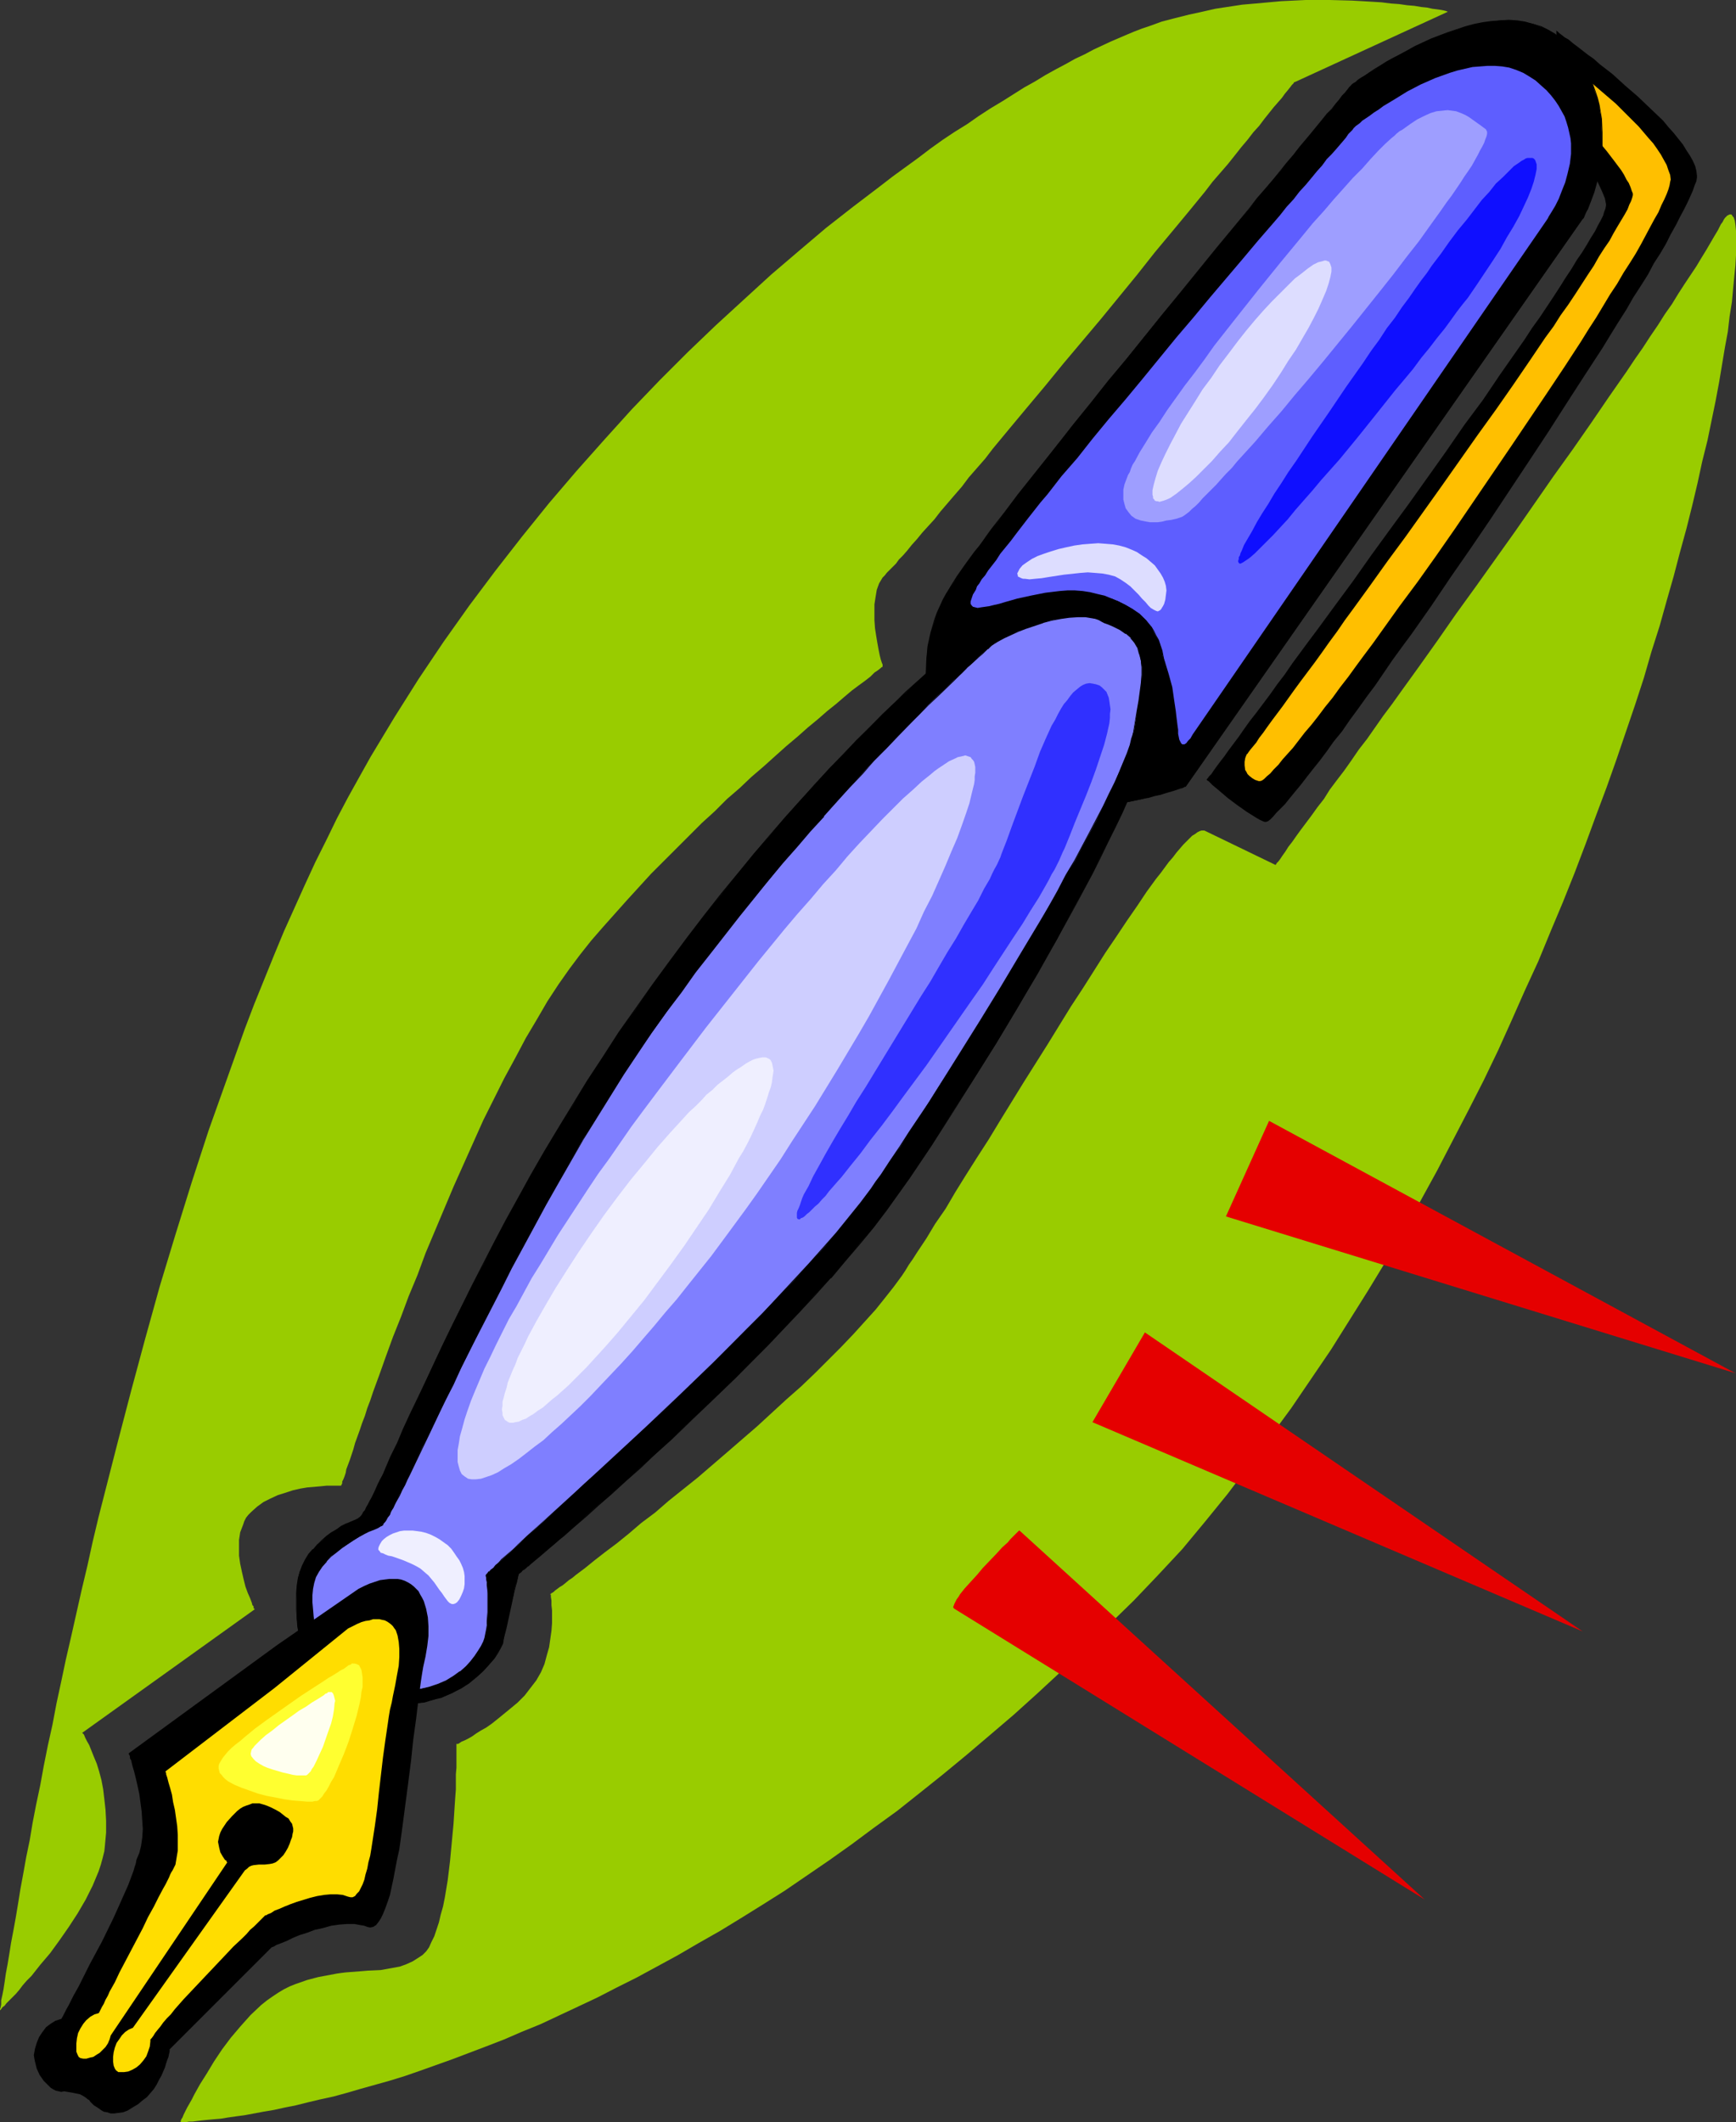 <?xml version="1.0" encoding="UTF-8" standalone="no"?>
<svg
   version="1.0"
   width="127.334mm"
   height="155.668mm"
   id="svg28"
   sodipodi:docname="Pen - Fountain 2.wmf"
   xmlns:inkscape="http://www.inkscape.org/namespaces/inkscape"
   xmlns:sodipodi="http://sodipodi.sourceforge.net/DTD/sodipodi-0.dtd"
   xmlns="http://www.w3.org/2000/svg"
   xmlns:svg="http://www.w3.org/2000/svg">
  <rect width="100%" height="100%" fill="#333333" stroke="none"/>
  <sodipodi:namedview
     id="namedview28"
     pagecolor="#ffffff"
     bordercolor="#000000"
     borderopacity="0.25"
     inkscape:showpageshadow="2"
     inkscape:pageopacity="0.0"
     inkscape:pagecheckerboard="0"
     inkscape:deskcolor="#d1d1d1"
     inkscape:document-units="mm" />
  <defs
     id="defs1">
    <pattern
       id="WMFhbasepattern"
       patternUnits="userSpaceOnUse"
       width="6"
       height="6"
       x="0"
       y="0" />
  </defs>
  <path
     style="fill:#000000;fill-opacity:1;fill-rule:evenodd;stroke:none"
     d="m 431.328,8.564 h 0.162 l 0.323,0.162 0.485,0.485 0.646,0.485 0.808,0.646 1.131,0.646 1.131,0.97 1.293,0.97 1.454,1.131 1.454,1.131 1.616,1.131 1.616,1.454 3.555,2.747 3.555,3.232 3.555,3.07 3.555,3.393 3.394,3.232 1.454,1.778 1.454,1.616 1.293,1.616 1.293,1.616 0.97,1.616 0.97,1.454 0.808,1.454 0.646,1.454 0.323,1.293 0.162,1.293 v 0.646 l -0.162,0.97 -0.485,1.131 -0.485,1.454 -0.646,1.454 -0.808,1.778 -0.97,1.939 -1.131,2.101 -1.131,2.262 -1.454,2.585 -1.293,2.585 -1.616,2.747 -1.778,2.747 -1.616,3.07 -1.939,3.07 -2.101,3.232 -1.939,3.393 -2.263,3.555 -2.101,3.393 -2.262,3.717 -4.848,7.433 -5.01,7.756 -5.171,8.08 -5.333,8.08 -10.828,16.321 -5.495,8.08 -5.495,7.918 -5.333,7.918 -5.333,7.595 -2.747,3.717 -2.586,3.555 -2.424,3.555 -2.424,3.555 -2.424,3.232 -2.424,3.393 -2.262,3.07 -2.101,3.07 -2.262,2.747 -1.939,2.747 -1.939,2.585 -1.939,2.424 -1.778,2.262 -1.616,2.101 -1.616,1.939 -1.454,1.778 -1.293,1.616 -1.293,1.293 -1.131,1.131 -0.808,0.97 -0.808,0.808 -0.646,0.485 -0.485,0.162 h -0.485 l -1.131,-0.485 -1.131,-0.646 -1.293,-0.808 -1.293,-0.808 -2.747,-1.939 -2.586,-1.939 -1.131,-0.97 -1.131,-0.97 -0.97,-0.808 -0.97,-0.808 -0.646,-0.646 -0.485,-0.485 -0.323,-0.162 -0.162,-0.162 v -0.162 l 0.323,-0.323 0.323,-0.485 0.646,-0.646 0.646,-0.97 0.808,-1.131 0.97,-1.293 1.131,-1.454 1.131,-1.616 1.454,-1.939 1.454,-1.939 1.454,-2.101 1.616,-2.262 1.778,-2.262 1.939,-2.585 1.939,-2.585 1.939,-2.747 2.101,-2.747 2.101,-3.07 2.263,-3.07 2.262,-3.07 2.424,-3.232 4.848,-6.625 5.01,-6.787 5.01,-7.11 5.171,-7.11 5.333,-7.272 10.343,-14.543 5.01,-7.272 5.171,-6.948 4.687,-6.948 4.525,-6.464 2.262,-3.232 2.101,-3.232 2.101,-2.909 1.939,-2.909 1.939,-2.909 1.778,-2.747 1.616,-2.585 1.616,-2.424 1.454,-2.424 1.454,-2.101 1.293,-2.101 1.131,-1.939 1.131,-1.778 0.808,-1.616 0.808,-1.454 0.646,-1.293 0.323,-1.131 0.323,-0.808 0.162,-0.808 v -0.485 l -0.162,-0.808 -0.162,-0.808 -0.808,-1.939 -0.97,-2.101 -1.131,-2.262 -1.131,-2.262 -1.454,-2.424 -2.909,-4.525 -1.454,-2.262 -1.454,-1.939 -1.293,-1.939 -1.131,-1.454 -0.485,-0.808 -0.485,-0.646 -0.323,-0.485 -0.323,-0.485 -0.323,-0.323 -0.162,-0.323 -0.162,-0.162 v 0 -0.162 0 -0.323 l 0.162,-0.323 0.162,-0.97 0.162,-1.293 0.162,-1.454 0.323,-1.778 0.485,-3.555 0.646,-3.555 0.162,-1.778 0.162,-1.454 0.162,-1.454 V 9.534 9.049 8.726 Z"
     id="path1" />
  <path
     style="fill:#ffbf00;fill-opacity:1;fill-rule:evenodd;stroke:none"
     d="m 426.641,11.796 h 0.162 l 0.323,0.162 0.485,0.485 0.485,0.323 0.97,0.646 0.97,0.646 0.97,0.97 1.293,0.808 1.293,0.97 1.293,1.131 3.071,2.424 3.232,2.585 3.394,2.909 3.394,2.909 3.232,3.232 3.071,3.07 2.747,3.232 1.293,1.454 1.131,1.616 0.97,1.454 0.808,1.454 0.808,1.454 0.485,1.454 0.485,1.293 0.162,1.293 -0.162,0.646 -0.162,0.97 -0.323,1.131 -0.485,1.293 -0.646,1.454 -0.808,1.616 -0.808,1.939 -1.131,1.939 -1.131,2.101 -1.293,2.424 -1.293,2.424 -1.454,2.585 -1.616,2.585 -1.778,2.747 -1.778,3.07 -1.939,2.909 -1.939,3.232 -1.939,3.232 -2.101,3.232 -2.101,3.393 -4.525,6.948 -4.848,7.272 -5.01,7.433 -5.01,7.433 -10.343,15.19 -5.171,7.595 -5.171,7.433 -5.171,7.272 -5.171,6.948 -4.848,6.787 -2.424,3.393 -2.424,3.232 -2.262,3.07 -2.101,2.909 -2.262,2.909 -2.101,2.909 -2.101,2.585 -1.939,2.585 -1.778,2.262 -1.939,2.262 -1.616,2.101 -1.616,2.101 -1.454,1.616 -1.454,1.616 -1.131,1.454 -1.293,1.293 -0.97,1.131 -0.97,0.808 -0.646,0.646 -0.646,0.485 -0.485,0.162 h -0.485 l -0.97,-0.323 -0.808,-0.485 -0.808,-0.646 -0.485,-0.485 -0.323,-0.646 -0.323,-0.485 -0.162,-1.293 v -0.97 l 0.162,-0.97 0.162,-0.485 0.162,-0.323 v 0 -0.162 l 0.323,-0.323 0.323,-0.485 0.485,-0.646 0.808,-0.97 0.808,-0.97 0.808,-1.293 1.131,-1.454 1.131,-1.616 1.293,-1.778 1.454,-1.939 1.454,-1.939 1.616,-2.262 1.616,-2.262 1.778,-2.424 1.939,-2.585 1.939,-2.585 2.101,-2.909 1.939,-2.747 2.262,-3.07 2.101,-3.07 2.262,-3.07 4.687,-6.464 4.848,-6.787 5.01,-6.787 10.02,-14.058 10.02,-14.22 5.01,-6.948 4.848,-6.948 4.525,-6.625 4.363,-6.464 2.262,-3.07 1.939,-3.07 2.101,-2.909 1.939,-2.909 1.778,-2.747 1.778,-2.747 1.616,-2.424 1.454,-2.585 1.454,-2.262 1.454,-2.101 1.131,-2.101 1.131,-1.939 0.97,-1.616 0.97,-1.616 0.808,-1.454 0.485,-1.293 0.485,-0.97 0.323,-0.97 0.162,-0.646 v -0.485 l -0.323,-0.808 -0.323,-0.97 -0.485,-1.131 -0.646,-0.97 -0.646,-1.293 -0.808,-1.293 -0.97,-1.293 -0.97,-1.293 -2.101,-2.747 -2.424,-2.909 -5.01,-5.817 -2.586,-2.909 -2.424,-2.585 -2.262,-2.424 -0.97,-1.131 -0.97,-0.97 -0.97,-0.97 -0.808,-0.808 -0.646,-0.808 -0.646,-0.485 -0.485,-0.646 -0.323,-0.162 -0.323,-0.323 v 0 -0.162 l 0.162,-0.162 0.162,-0.323 0.162,-0.485 0.323,-0.97 0.646,-1.293 0.323,-1.131 0.323,-1.293 0.162,-0.323 v -0.808 z"
     id="path2" />
  <path
     style="fill:#000000;fill-opacity:1;fill-rule:evenodd;stroke:none"
     d="m 374.765,23.592 0.162,-0.162 0.162,-0.162 0.646,-0.485 0.808,-0.485 0.808,-0.646 1.131,-0.808 1.293,-0.808 1.454,-0.808 1.454,-0.97 1.778,-1.131 1.778,-0.97 1.939,-1.131 4.202,-2.101 4.363,-2.101 4.687,-1.778 2.424,-0.808 2.424,-0.808 2.424,-0.646 2.424,-0.485 2.424,-0.323 2.424,-0.323 h 2.262 l 2.424,0.162 2.101,0.323 2.262,0.485 2.101,0.808 2.101,0.97 1.939,1.131 1.778,1.454 1.616,1.778 1.616,1.616 1.293,1.778 1.293,1.778 0.97,1.778 0.97,1.778 0.808,1.939 0.646,1.939 0.646,1.939 0.485,1.778 0.323,1.939 0.323,1.939 0.162,3.717 v 3.717 l -0.323,3.555 -0.485,3.232 -0.646,3.232 -0.808,2.747 -0.808,2.585 -0.97,2.101 -0.323,0.97 -0.485,0.808 -0.323,0.646 -0.323,0.646 L 328.708,217.986 H 328.546 l -0.162,0.162 -0.646,0.162 -0.646,0.162 -0.808,0.323 -0.97,0.323 -1.131,0.323 -1.293,0.485 -1.454,0.323 -1.454,0.323 -1.778,0.485 -1.616,0.485 -3.879,0.808 -4.04,0.646 -4.202,0.646 -4.525,0.323 -4.525,0.162 -4.363,-0.162 -2.262,-0.162 -2.262,-0.323 -2.101,-0.485 -2.101,-0.485 -1.939,-0.646 -1.939,-0.808 -1.939,-0.808 -1.778,-1.131 -1.778,-1.131 -1.616,-1.131 -1.454,-1.293 -1.454,-1.293 -1.454,-1.454 -1.293,-1.454 -1.131,-1.454 -2.101,-3.232 -1.778,-3.393 -0.808,-1.616 -0.646,-1.778 -0.646,-1.778 -0.485,-1.778 -0.485,-1.939 -0.485,-3.717 -0.323,-3.717 v -3.878 l 0.485,-3.878 0.808,-3.717 1.131,-3.717 0.646,-1.778 0.808,-1.939 0.808,-1.778 0.97,-1.778 0.485,-0.97 0.808,-1.131 0.808,-1.131 0.808,-1.454 1.131,-1.454 1.131,-1.616 1.293,-1.778 1.293,-1.939 1.454,-1.939 1.616,-2.101 1.616,-2.101 1.778,-2.262 1.778,-2.424 1.939,-2.424 1.939,-2.585 1.939,-2.585 4.363,-5.494 4.363,-5.656 4.687,-5.817 4.848,-5.979 4.848,-6.14 5.01,-6.14 10.02,-12.443 5.01,-5.979 5.01,-6.14 4.848,-5.979 4.687,-5.656 4.525,-5.494 2.101,-2.585 2.101,-2.585 2.101,-2.585 2.101,-2.424 1.939,-2.262 1.778,-2.262 1.778,-2.101 1.778,-2.101 1.616,-1.939 1.454,-1.939 1.454,-1.616 1.293,-1.616 1.293,-1.454 1.131,-1.454 0.97,-1.131 0.808,-1.131 0.808,-0.808 0.646,-0.808 0.485,-0.646 0.323,-0.323 0.162,-0.323 z"
     id="path3" />
  <path
     style="fill:#000000;fill-opacity:1;fill-rule:evenodd;stroke:none"
     d="m 374.765,23.592 v 0.162 l 0.162,-0.162 0.323,-0.162 0.485,-0.485 0.808,-0.485 0.808,-0.646 1.131,-0.808 1.293,-0.808 1.454,-0.97 1.616,-0.808 1.616,-1.131 1.939,-0.97 1.939,-1.131 4.04,-2.101 4.525,-2.101 4.687,-1.939 2.424,-0.808 2.262,-0.646 v 0 l 2.424,-0.646 2.424,-0.485 2.424,-0.323 2.424,-0.323 h 2.262 l 2.424,0.162 2.101,0.323 2.262,0.485 v 0 l 2.101,0.646 1.939,1.131 1.939,1.131 1.939,1.454 v 0 l 1.616,1.616 1.454,1.616 v 0 l 1.454,1.778 1.131,1.778 1.131,1.778 0.808,1.939 0.808,1.778 0.808,1.939 0.485,1.939 0.485,1.939 v -0.162 l 0.485,1.939 0.162,1.939 0.323,3.717 -0.162,3.717 -0.323,3.555 -0.485,3.232 -0.646,3.232 v 0 l -0.808,2.747 -0.808,2.585 -0.97,2.101 -0.323,0.97 -0.485,0.808 -0.323,0.646 -0.323,0.485 L 328.546,217.986 v -0.162 0.162 0 h -0.162 -0.162 l -0.485,0.162 -0.646,0.323 -0.808,0.162 -1.131,0.323 -1.131,0.323 -1.131,0.485 -1.454,0.323 v 0 l -1.454,0.323 h -0.162 l -1.616,0.485 v 0 l -1.616,0.485 -3.879,0.808 -4.04,0.646 -4.202,0.646 -4.525,0.323 -4.525,0.162 -4.363,-0.162 -2.262,-0.162 -2.262,-0.323 -2.101,-0.323 h 0.162 l -2.101,-0.646 -2.101,-0.646 -1.939,-0.646 -1.939,-0.97 -1.778,-0.97 -1.616,-1.131 -1.778,-1.293 -1.454,-1.293 v 0.162 l -1.454,-1.454 -1.293,-1.293 -1.454,-1.454 h 0.162 l -1.293,-1.616 -2.101,-3.07 -1.778,-3.393 -0.646,-1.616 -0.808,-1.778 -0.485,-1.939 -0.485,-1.778 v 0.162 l -0.485,-1.939 -0.646,-3.717 -0.162,-3.717 v -3.878 l 0.485,-3.878 0.808,-3.717 v 0 l 0.97,-3.717 0.808,-1.778 0.646,-1.778 0.97,-1.939 0.97,-1.616 0.485,-0.97 0.646,-1.131 0.808,-1.293 0.97,-1.454 1.131,-1.454 1.131,-1.616 1.293,-1.778 1.293,-1.778 1.454,-2.101 1.616,-1.939 1.616,-2.262 1.616,-2.262 1.939,-2.424 1.939,-2.424 1.939,-2.585 6.303,-7.918 4.363,-5.656 4.687,-5.979 4.848,-5.817 4.848,-6.14 5.01,-6.14 10.02,-12.443 5.01,-6.14 5.01,-6.14 4.687,-5.817 4.848,-5.817 4.363,-5.494 2.262,-2.585 2.101,-2.585 2.101,-2.424 1.939,-2.585 2.101,-2.262 1.778,-2.262 1.778,-2.101 1.778,-2.101 1.616,-1.939 1.454,-1.778 1.454,-1.778 1.293,-1.616 1.131,-1.454 1.131,-1.293 1.131,-1.293 0.808,-0.97 0.808,-0.97 0.646,-0.646 0.485,-0.646 0.323,-0.485 0.162,-0.162 v 0 -0.162 l -0.162,-0.162 v 0.162 0 l -0.323,0.323 -0.323,0.323 -0.485,0.646 -0.646,0.808 -0.808,0.808 -0.808,1.131 -0.97,1.131 -1.131,1.454 -1.293,1.293 -1.293,1.616 -1.454,1.778 -1.454,1.778 -1.616,1.939 -1.778,2.101 -1.616,2.101 -1.939,2.262 -1.939,2.424 -1.939,2.424 -2.101,2.424 -2.262,2.585 -2.101,2.747 -4.525,5.494 -4.687,5.656 -4.848,5.979 -4.848,5.979 -5.01,6.14 -10.02,12.443 -5.171,6.14 -4.848,6.14 -4.848,5.979 -4.525,5.817 -4.525,5.656 -6.303,7.918 -1.939,2.585 -1.939,2.585 -1.778,2.262 -1.778,2.262 -1.616,2.262 -1.454,2.101 -1.616,1.939 -1.293,1.778 -1.293,1.778 -1.131,1.616 -1.131,1.616 -0.808,1.293 -0.808,1.293 -0.646,1.131 -0.646,0.97 -0.97,1.778 -0.808,1.778 -0.808,1.778 -0.646,1.778 -1.131,3.878 v 0 l -0.808,3.717 -0.323,3.878 -0.162,3.878 0.323,3.717 0.646,3.717 0.323,1.939 v 0 l 0.485,1.778 0.646,1.778 0.646,1.778 0.808,1.778 1.778,3.393 2.101,3.07 1.131,1.616 h 0.162 l 1.293,1.293 1.293,1.454 1.454,1.454 v 0 l 1.616,1.293 1.616,1.131 1.616,1.131 1.778,1.131 1.939,0.808 1.939,0.808 2.101,0.646 2.101,0.485 v 0 l 2.101,0.323 2.262,0.323 2.262,0.323 4.363,0.162 4.525,-0.162 4.525,-0.323 4.202,-0.646 4.04,-0.808 3.879,-0.808 1.616,-0.323 h 0.162 l 1.616,-0.485 v 0 l 1.454,-0.323 h 0.162 l 1.454,-0.485 1.131,-0.323 1.131,-0.323 0.97,-0.323 0.97,-0.323 0.646,-0.162 0.485,-0.323 v 0 h 0.162 0.162 l 109.892,-157.228 0.485,-0.485 0.323,-0.808 0.323,-0.808 0.485,-0.808 0.808,-2.101 0.97,-2.585 0.808,-2.909 v 0 l 0.646,-3.232 0.485,-3.232 0.323,-3.555 v -3.717 l -0.162,-3.717 -0.323,-1.939 -0.323,-1.939 v 0 l -0.485,-1.939 -0.646,-1.939 -0.646,-1.778 -0.808,-1.939 -0.97,-1.778 -1.131,-1.939 -1.131,-1.616 -1.293,-1.778 h -0.162 l -1.454,-1.778 -1.778,-1.616 v 0 L 431.166,9.372 429.227,8.241 427.288,7.272 425.025,6.625 v 0 l -2.262,-0.646 -2.101,-0.323 -2.424,-0.162 -2.262,0.162 -2.424,0.162 -2.424,0.323 -2.424,0.485 -2.424,0.646 v 0 l -2.424,0.808 -2.424,0.808 -4.687,1.778 -4.525,2.101 -4.04,2.262 -1.939,0.97 -1.778,0.97 -1.778,1.131 -1.616,0.97 -1.454,0.97 -1.131,0.808 -1.131,0.646 -0.97,0.646 -0.646,0.646 -0.646,0.323 -0.323,0.323 h -0.162 z"
     id="path4" />
  <path
     style="fill:#5e5eff;fill-opacity:1;fill-rule:evenodd;stroke:none"
     d="m 375.573,35.227 v 0 l 0.323,-0.323 0.485,-0.323 0.646,-0.485 0.646,-0.646 0.97,-0.646 0.97,-0.646 1.293,-0.97 1.293,-0.808 1.293,-0.97 1.616,-0.97 1.616,-0.97 3.394,-2.101 3.717,-1.939 4.04,-1.778 4.04,-1.454 2.101,-0.646 2.101,-0.485 2.101,-0.485 2.101,-0.162 2.101,-0.162 h 1.939 l 2.101,0.162 1.939,0.323 1.939,0.646 1.939,0.808 1.616,0.97 1.778,1.131 1.616,1.454 1.454,1.293 1.293,1.454 1.131,1.454 0.97,1.454 0.808,1.454 0.808,1.454 0.485,1.454 0.485,1.616 0.323,1.454 0.323,1.454 0.162,1.454 v 2.909 l -0.323,2.747 -0.646,2.747 -0.646,2.424 -0.97,2.424 -0.808,2.101 -0.97,1.939 -0.97,1.616 -0.808,1.293 -0.323,0.646 -0.323,0.485 -98.095,142.523 -0.646,1.131 -0.646,0.646 -0.485,0.646 -0.485,0.323 h -0.323 -0.323 l -0.323,-0.323 -0.162,-0.323 -0.323,-0.646 -0.162,-0.808 -0.162,-0.808 v -1.131 l -0.162,-1.131 -0.162,-1.293 -0.162,-1.293 -0.162,-1.454 -0.485,-3.232 -0.485,-3.393 -0.97,-3.555 -1.131,-3.717 -0.808,-1.778 -0.808,-1.778 -0.808,-1.939 -1.131,-1.778 -1.131,-1.616 -1.454,-1.778 -1.454,-1.616 -1.616,-1.616 -1.778,-1.293 -1.778,-1.293 -1.939,-0.808 -1.939,-0.808 -2.101,-0.485 -1.939,-0.485 -2.101,-0.323 -2.101,-0.162 h -2.101 l -2.101,0.162 -4.04,0.485 -4.04,0.808 -3.717,0.808 -3.394,0.97 -1.616,0.485 -1.454,0.323 -1.293,0.323 -1.131,0.162 -1.131,0.162 -0.97,0.162 -0.646,-0.162 -0.646,-0.162 -0.323,-0.323 -0.323,-0.485 v -0.646 l 0.323,-0.97 0.323,-0.97 0.808,-1.293 0.323,-0.97 0.646,-0.808 0.646,-1.131 0.97,-1.131 0.808,-1.293 1.131,-1.454 1.131,-1.454 1.131,-1.778 1.454,-1.778 1.454,-1.778 1.454,-1.939 1.616,-2.101 1.616,-2.101 1.778,-2.262 1.778,-2.262 1.939,-2.262 3.879,-5.009 4.363,-5.009 4.202,-5.333 4.525,-5.494 4.687,-5.494 4.687,-5.656 9.373,-11.473 4.687,-5.494 4.687,-5.656 4.525,-5.333 4.525,-5.333 4.202,-5.009 4.202,-4.848 1.939,-2.262 1.778,-2.262 1.939,-2.101 1.616,-2.101 1.778,-1.939 1.616,-1.939 1.454,-1.778 1.454,-1.616 1.293,-1.778 1.293,-1.293 1.293,-1.454 0.97,-1.131 0.97,-1.131 0.808,-0.97 0.646,-0.97 0.646,-0.646 0.485,-0.485 0.323,-0.485 0.162,-0.162 z"
     id="path5" />
  <path
     style="fill:#000000;fill-opacity:1;fill-rule:evenodd;stroke:none"
     d="m 276.347,170.64 h -0.162 l -0.323,0.323 -0.646,0.485 -0.97,0.646 -0.97,0.808 -1.293,0.97 -1.616,1.293 -1.778,1.454 -1.939,1.454 -2.101,1.939 -2.424,1.939 -2.424,2.101 -2.747,2.424 -2.747,2.585 -3.071,2.909 -3.232,2.909 -3.394,3.232 -3.394,3.555 -3.717,3.555 -3.555,3.878 -4.04,4.04 -3.879,4.363 -4.202,4.525 -4.202,4.686 -4.202,5.009 -4.525,5.171 -4.363,5.494 -4.525,5.656 -4.687,5.817 -4.687,6.14 -4.687,6.302 -4.848,6.625 -4.687,6.787 -4.687,6.625 -4.363,6.625 -4.363,6.625 -4.04,6.787 -4.04,6.464 -3.879,6.625 -3.717,6.464 -3.555,6.302 -3.394,6.302 -3.232,6.14 -3.071,5.979 -3.071,5.817 -2.909,5.656 -2.747,5.494 -2.586,5.333 -2.424,5.171 -2.262,4.848 -2.101,4.686 -2.101,4.525 -1.939,4.201 -1.778,3.878 -0.808,1.778 -0.808,1.778 -1.454,3.232 -0.808,1.616 -0.646,1.454 -0.646,1.454 -1.293,2.424 -0.485,1.131 -0.485,0.97 -0.485,0.97 -0.485,0.808 -0.485,0.808 -0.323,0.646 -0.323,0.485 -0.485,0.485 -0.323,0.323 -0.162,0.323 -0.323,0.162 -0.97,0.323 -1.131,0.485 -1.131,0.646 -1.293,0.646 -1.454,0.808 -1.293,0.97 -1.293,0.97 -1.293,1.131 -1.454,1.131 -1.131,1.293 -1.131,1.454 -0.97,1.454 -0.808,1.616 -0.808,1.778 -0.485,1.778 -0.162,1.939 -0.162,2.101 v 2.262 2.262 2.424 l 0.323,2.424 0.485,2.424 0.646,2.424 0.808,2.424 1.131,2.262 0.808,1.131 0.808,0.97 0.808,1.131 0.97,0.97 0.97,0.97 1.131,0.97 1.293,0.808 1.293,0.808 1.454,0.808 1.616,0.646 1.778,0.646 1.616,0.485 1.939,0.485 2.101,0.485 2.101,0.323 2.101,0.162 1.939,0.162 1.939,-0.162 h 1.778 l 1.778,-0.162 1.778,-0.323 1.616,-0.485 1.454,-0.323 1.616,-0.485 2.909,-1.131 2.424,-1.454 2.424,-1.454 2.101,-1.616 1.778,-1.616 1.616,-1.778 1.293,-1.616 0.97,-1.616 0.808,-1.293 0.646,-1.293 0.162,-0.97 0.323,-0.97 0.162,-1.131 0.323,-1.293 0.323,-1.454 1.293,-5.979 0.485,-1.616 0.162,-1.293 0.323,-1.293 0.323,-1.131 0.323,-0.97 0.162,-0.646 v -0.485 -0.162 h 0.162 l 0.162,-0.162 0.323,-0.162 0.323,-0.323 0.485,-0.485 0.485,-0.485 0.646,-0.485 0.808,-0.646 0.808,-0.808 0.97,-0.646 1.131,-0.97 0.97,-0.97 1.293,-0.97 1.293,-0.97 1.293,-1.131 1.293,-1.293 3.071,-2.585 3.232,-2.909 3.394,-3.07 3.717,-3.232 3.879,-3.393 4.04,-3.717 4.202,-3.717 4.363,-4.04 4.202,-4.04 4.525,-4.201 9.05,-8.726 9.05,-9.211 8.888,-9.372 4.202,-4.686 4.363,-4.686 4.04,-4.686 3.879,-4.686 3.879,-4.686 3.555,-4.525 3.232,-4.525 3.232,-4.525 5.979,-9.049 5.979,-9.211 6.141,-9.534 5.979,-9.534 5.818,-9.695 5.495,-9.695 5.495,-9.372 2.424,-4.686 2.586,-4.686 4.848,-9.049 2.101,-4.363 2.262,-4.363 1.939,-4.04 1.939,-4.04 1.778,-4.04 1.616,-3.717 1.616,-3.717 1.454,-3.393 1.131,-3.393 1.131,-3.07 0.97,-3.07 0.808,-2.585 0.485,-2.585 0.485,-2.424 0.162,-2.101 0.162,-2.101 0.162,-1.939 -0.162,-1.778 -0.162,-1.778 -0.323,-1.616 -0.323,-1.616 -0.485,-1.454 -0.485,-1.293 -0.646,-1.293 -0.646,-1.131 -0.646,-1.131 -0.646,-0.97 -0.808,-1.131 -1.778,-1.616 -1.939,-1.454 -1.939,-1.131 -1.939,-0.97 -1.939,-0.646 -1.778,-0.485 -1.778,-0.162 -1.616,-0.162 h -1.293 l -1.454,0.162 h -1.454 l -1.616,0.162 h -1.778 l -1.616,0.162 -3.717,0.485 -1.778,0.162 -3.555,0.646 -1.778,0.323 -1.454,0.485 -1.616,0.646 -1.293,0.485 -1.293,0.808 z"
     id="path6" />
  <path
     style="fill:#000000;fill-opacity:1;fill-rule:evenodd;stroke:none"
     d="m 276.185,170.479 v 0 l -0.485,0.323 -0.646,0.485 -0.808,0.646 -1.131,0.808 -1.293,1.131 -1.454,1.131 -1.778,1.454 -1.939,1.616 -2.101,1.778 -2.424,1.939 -2.586,2.101 v 0.162 l -2.586,2.424 -2.909,2.585 -3.071,2.747 -3.071,3.07 -3.394,3.232 -7.111,7.11 -7.596,7.918 -4.04,4.363 -4.04,4.525 -4.202,4.686 v 0 l -4.363,5.009 -4.363,5.171 -4.525,5.494 -4.525,5.494 -4.687,5.979 -4.687,6.14 -4.687,6.302 -4.848,6.625 -4.687,6.625 -4.687,6.625 -4.363,6.787 -4.363,6.625 -4.04,6.625 -4.04,6.625 -3.879,6.464 -3.717,6.464 -3.555,6.464 -3.394,6.14 -3.232,6.14 -3.071,5.979 -3.071,5.979 -5.495,11.15 -2.586,5.333 -2.424,5.171 -2.262,4.848 -2.262,4.686 -2.101,4.363 -1.939,4.201 -1.616,3.878 -0.97,1.939 -0.808,1.616 -1.454,3.393 -0.646,1.616 -0.808,1.454 -0.646,1.293 -1.131,2.585 -0.485,0.97 -0.646,1.131 -0.485,0.97 -0.485,0.808 -0.323,0.808 -0.485,0.485 -0.323,0.646 -0.323,0.485 -0.323,0.323 v 0 l -0.323,0.162 v 0 l -0.162,0.162 -0.97,0.485 -1.131,0.485 -1.293,0.485 -1.293,0.646 -1.293,0.97 -1.454,0.808 -1.293,0.97 -1.293,1.131 v 0 l -1.293,1.293 -1.131,1.293 H 86.621 l -1.131,1.293 -0.97,1.616 -0.808,1.616 -0.646,1.778 -0.485,1.778 v 0 l -0.323,1.939 -0.162,2.101 v 2.262 2.262 l 0.162,2.424 0.162,2.424 0.485,2.424 v 0.162 l 0.646,2.424 0.97,2.262 1.131,2.262 0.646,1.131 0.808,1.131 0.808,0.97 h 0.162 l 0.97,1.131 0.97,0.808 v 0.162 l 1.131,0.808 1.293,0.97 1.293,0.808 1.454,0.646 1.616,0.808 1.616,0.646 1.778,0.485 v 0 l 1.939,0.485 2.101,0.485 2.101,0.162 2.101,0.323 h 1.939 1.939 1.778 l 1.778,-0.323 1.778,-0.162 1.616,-0.485 v 0 l 1.616,-0.485 1.454,-0.323 2.909,-1.293 2.586,-1.293 2.262,-1.454 2.101,-1.778 v 0 l 1.778,-1.616 1.616,-1.778 v 0 l 1.454,-1.616 0.97,-1.454 0.808,-1.454 0.646,-1.293 0.162,-0.97 0.162,-0.97 0.323,-1.131 0.323,-1.293 1.616,-7.433 0.323,-1.616 0.323,-1.293 0.323,-1.293 0.323,-1.131 v 0 l 0.162,-0.808 0.162,-0.808 v 0 l 0.162,-0.485 v 0 -0.162 0 0 0 h 0.162 l 0.323,-0.323 0.323,-0.162 v -0.162 l 0.485,-0.485 v 0.162 l 0.646,-0.485 v 0 l 0.646,-0.646 v 0.162 l 0.646,-0.646 0.97,-0.808 0.97,-0.808 0.97,-0.808 1.131,-0.97 1.131,-0.97 1.293,-1.131 1.293,-1.131 1.454,-1.131 2.909,-2.585 3.394,-2.909 v 0 l 3.394,-3.07 v 0 l 3.717,-3.232 v 0 l 3.879,-3.555 4.04,-3.555 4.04,-3.878 4.363,-3.878 8.727,-8.403 9.05,-8.726 9.05,-9.049 8.888,-9.372 4.363,-4.686 4.202,-4.686 h 0.162 l 4.04,-4.848 3.879,-4.525 3.879,-4.686 3.555,-4.686 3.232,-4.525 3.232,-4.525 5.979,-8.888 5.979,-9.372 5.979,-9.534 5.979,-9.534 5.818,-9.695 5.656,-9.534 5.333,-9.534 2.586,-4.686 2.586,-4.686 4.848,-9.049 2.101,-4.201 2.101,-4.363 2.101,-4.201 1.939,-4.04 1.778,-4.04 1.616,-3.717 1.616,-3.555 1.454,-3.555 1.131,-3.393 1.131,-3.07 0.97,-2.909 0.646,-2.747 v 0 l 0.646,-2.585 0.485,-2.424 0.162,-2.101 0.162,-2.101 v -1.939 -1.778 l -0.162,-1.778 -0.323,-1.616 -0.323,-1.616 v 0 l -0.485,-1.454 -0.485,-1.454 -0.646,-1.131 -0.646,-1.293 -0.646,-1.131 -0.808,-0.97 -0.808,-0.97 v 0 l -1.778,-1.778 v 0 l -1.939,-1.293 -1.939,-1.131 -1.939,-0.97 -1.939,-0.808 v 0 l -1.778,-0.323 -1.778,-0.323 -1.616,-0.162 -2.747,0.162 -1.454,0.162 v 0.162 l 1.454,-0.162 h 2.747 1.616 l 1.778,0.323 1.778,0.485 v 0 l 1.939,0.646 1.939,0.97 1.939,1.131 1.778,1.454 v -0.162 l 1.778,1.778 v 0 l 0.808,0.97 0.646,0.97 0.808,1.131 0.646,1.131 0.485,1.293 0.646,1.454 0.323,1.454 v -0.162 l 0.485,1.616 0.162,1.616 0.162,1.778 0.162,1.778 -0.162,1.939 v 2.101 l -0.323,2.101 -0.485,2.424 -0.485,2.585 v -0.162 l -0.808,2.747 -0.97,2.909 -0.97,3.232 -1.293,3.232 -1.454,3.555 -1.454,3.555 -1.616,3.878 -1.939,3.878 -1.778,4.04 -2.101,4.201 -2.101,4.363 -2.262,4.363 -4.687,9.049 -2.586,4.525 -2.586,4.686 -5.495,9.534 -5.495,9.534 -5.818,9.695 -5.979,9.695 -5.979,9.534 -6.141,9.211 -5.979,9.049 -3.071,4.363 -3.394,4.525 -3.555,4.686 -3.717,4.686 -4.04,4.686 -4.04,4.686 v 0 l -4.202,4.686 -4.363,4.686 -8.888,9.372 -8.888,9.049 -9.05,8.888 -8.888,8.241 -4.202,3.878 -4.202,3.878 -4.04,3.555 -3.879,3.555 v -0.162 l -3.717,3.393 v 0 l -3.394,3.07 v 0 l -3.232,2.747 -3.071,2.585 -1.454,1.293 -1.293,1.131 -1.293,0.97 -1.131,1.131 -1.131,0.808 -0.97,0.97 -0.97,0.646 -0.808,0.808 -0.808,0.646 v 0 l -0.646,0.646 v 0 l -0.646,0.323 -0.323,0.485 v 0 l -0.485,0.323 -0.162,0.162 -0.323,0.162 v 0.162 h -0.162 v 0.646 -0.162 l -0.162,0.808 -0.323,0.97 v 0 l -0.162,1.131 -0.323,1.293 -0.323,1.293 -0.485,1.616 -1.616,7.433 -0.323,1.293 -0.162,1.131 -0.162,0.97 -0.323,0.97 v 0 l -0.485,1.131 -0.808,1.454 -1.131,1.616 -1.293,1.616 v 0 l -1.454,1.616 -1.939,1.616 v 0 l -2.101,1.616 -2.262,1.454 -2.586,1.454 -2.909,1.131 -1.454,0.485 -1.616,0.485 h 0.162 l -1.616,0.323 -1.778,0.323 -1.778,0.162 h -1.778 l -1.939,0.162 -1.939,-0.162 -2.101,-0.162 -2.101,-0.323 -2.101,-0.485 -1.939,-0.323 h 0.162 l -1.778,-0.646 -1.778,-0.646 -1.454,-0.646 -1.454,-0.808 -1.454,-0.808 -1.131,-0.808 -1.131,-0.97 v 0.162 l -1.131,-0.97 -0.808,-0.97 v 0 l -0.97,-1.131 -0.808,-1.131 -0.646,-1.131 -1.131,-2.262 -0.97,-2.262 -0.646,-2.424 v 0 l -0.323,-2.424 -0.323,-2.424 -0.162,-2.424 v -2.262 l 0.162,-2.262 0.162,-2.101 0.162,-1.939 v 0.162 l 0.485,-1.939 0.808,-1.778 0.808,-1.616 0.97,-1.454 1.131,-1.454 h -0.162 l 1.293,-1.293 1.293,-1.131 v 0 l 1.293,-0.97 1.293,-0.97 1.454,-0.97 1.293,-0.808 1.293,-0.646 1.131,-0.646 1.131,-0.485 1.131,-0.485 H 99.55 l 0.323,-0.323 v 0 l 0.323,-0.485 0.323,-0.323 0.485,-0.646 0.323,-0.646 0.485,-0.646 0.323,-0.808 0.646,-0.97 0.485,-1.131 0.485,-0.97 1.293,-2.585 0.646,-1.454 0.646,-1.293 0.646,-1.616 1.616,-3.393 0.808,-1.778 0.808,-1.778 1.778,-3.878 1.939,-4.201 1.939,-4.363 2.262,-4.686 2.262,-5.009 2.424,-5.009 2.586,-5.332 5.656,-11.15 2.909,-5.979 3.232,-5.979 3.232,-6.14 3.394,-6.302 3.555,-6.302 3.717,-6.464 3.879,-6.464 3.879,-6.625 4.202,-6.625 4.363,-6.625 4.363,-6.787 4.525,-6.625 4.848,-6.787 4.687,-6.464 4.848,-6.464 4.687,-6.14 4.525,-5.817 4.687,-5.656 4.363,-5.333 4.363,-5.333 4.363,-4.848 v 0 l 4.202,-4.686 4.04,-4.525 4.04,-4.363 7.596,-8.08 7.111,-6.948 3.394,-3.232 3.071,-3.07 3.071,-2.747 2.909,-2.585 2.586,-2.424 v 0 l 2.586,-2.262 2.262,-1.939 2.262,-1.778 1.939,-1.616 1.778,-1.293 1.454,-1.293 1.293,-0.97 1.131,-0.97 0.808,-0.485 0.646,-0.485 0.323,-0.323 h 0.162 z"
     id="path7" />
  <path
     style="fill:#000000;fill-opacity:1;fill-rule:evenodd;stroke:none"
     d="m 298.81,165.469 h -1.616 l -1.778,0.162 h -1.616 l -3.717,0.485 -1.778,0.162 -3.555,0.646 h -0.162 l -1.616,0.485 -1.616,0.323 -1.454,0.646 -1.454,0.646 -1.131,0.646 -1.131,0.808 0.162,0.323 1.131,-0.808 1.131,-0.808 1.454,-0.646 1.454,-0.485 1.616,-0.485 1.616,-0.485 v 0 l 3.555,-0.485 1.778,-0.323 3.717,-0.323 1.616,-0.162 1.778,-0.162 h 1.616 z"
     id="path8" />
  <path
     style="fill:#7f7fff;fill-opacity:1;fill-rule:evenodd;stroke:none"
     d="m 274.408,179.366 -0.162,0.162 -0.323,0.323 -0.646,0.485 -0.97,0.808 -1.131,1.131 -1.293,1.293 -1.616,1.454 -1.778,1.778 -2.101,1.778 -2.101,2.101 -2.424,2.262 -2.586,2.585 -2.586,2.747 -2.909,2.747 -2.909,3.07 -3.232,3.393 -3.232,3.393 -3.394,3.555 -3.394,3.717 -3.555,4.04 -3.717,4.04 -3.879,4.363 -3.717,4.363 -3.879,4.525 -3.879,4.686 -4.04,4.848 -4.04,4.848 -4.04,5.171 -4.04,5.171 -4.04,5.333 -4.04,5.494 -4.04,5.656 -4.04,5.656 -4.04,5.817 -3.879,5.817 -3.717,5.979 -3.717,5.979 -3.717,5.979 -6.949,11.958 -3.394,6.14 -3.232,5.979 -3.232,5.817 -3.071,5.817 -2.909,5.817 -2.909,5.494 -2.747,5.494 -2.586,5.333 -2.586,5.171 -2.424,4.848 -2.263,4.848 -2.262,4.525 -2.101,4.201 -1.939,4.04 -1.778,3.717 -1.616,3.393 -0.808,1.616 -0.646,1.616 -0.808,1.454 -0.646,1.293 -0.646,1.293 -0.485,1.131 -0.646,1.131 -0.485,0.97 -0.485,0.808 -0.485,0.808 -0.485,0.808 -0.323,0.485 -0.323,0.485 -0.323,0.323 -0.162,0.323 h -0.323 l -0.808,0.485 -1.131,0.485 -1.293,0.485 -1.454,0.808 -1.454,0.808 -1.454,0.97 -3.071,1.939 -1.616,1.293 -1.454,1.131 -1.293,1.454 -1.131,1.293 -1.131,1.616 -0.808,1.454 -0.485,1.616 -0.323,1.616 -0.162,1.778 v 1.939 l 0.162,1.939 0.162,1.939 0.323,2.262 0.485,1.939 0.808,2.101 0.808,2.101 1.131,1.939 1.454,1.939 1.616,1.778 0.97,0.808 0.97,0.808 1.131,0.646 1.293,0.808 1.131,0.485 1.454,0.646 1.454,0.485 1.454,0.485 1.616,0.485 1.778,0.323 1.778,0.162 1.616,0.323 h 1.616 1.616 1.616 l 1.293,-0.323 2.747,-0.485 2.424,-0.808 2.262,-0.97 2.101,-1.293 1.778,-1.293 1.616,-1.454 1.454,-1.454 1.131,-1.454 0.97,-1.454 0.808,-1.293 0.485,-1.131 0.485,-1.131 0.162,-0.808 0.162,-0.808 0.162,-0.808 0.162,-1.131 v -1.131 l 0.162,-2.424 v -5.171 l -0.162,-1.131 v -1.131 -0.808 l -0.162,-0.808 v -0.646 l -0.162,-0.485 v 0 l 0.162,-0.323 0.323,-0.323 0.323,-0.323 0.485,-0.646 0.646,-0.485 0.646,-0.646 0.808,-0.808 0.97,-0.808 0.97,-0.97 1.131,-0.97 1.131,-1.131 1.293,-1.131 2.747,-2.585 1.454,-1.293 1.616,-1.454 1.616,-1.454 3.394,-3.07 3.717,-3.393 3.879,-3.717 4.04,-3.555 4.363,-4.04 4.363,-4.04 4.525,-4.201 4.525,-4.201 4.525,-4.363 9.373,-9.049 9.05,-9.211 4.525,-4.525 4.363,-4.525 4.363,-4.525 4.04,-4.525 4.04,-4.363 3.717,-4.363 3.394,-4.201 3.232,-4.04 3.071,-4.04 1.293,-1.939 1.293,-1.778 2.586,-3.878 2.747,-3.878 2.586,-4.04 2.747,-4.201 2.747,-4.363 2.747,-4.363 5.818,-8.888 5.656,-9.049 5.656,-9.372 5.495,-9.049 5.333,-9.049 2.424,-4.363 2.586,-4.363 2.263,-4.201 2.424,-4.04 2.101,-4.04 2.101,-3.878 1.939,-3.717 1.778,-3.555 1.616,-3.393 1.454,-3.07 1.293,-3.07 1.131,-2.747 1.131,-2.424 0.808,-2.262 0.485,-1.939 0.162,-0.97 0.323,-0.808 0.485,-2.909 0.485,-2.909 0.485,-2.747 0.323,-2.424 0.323,-2.424 0.162,-2.262 v -2.101 l -0.323,-1.939 -0.323,-1.778 -0.485,-1.616 -0.97,-1.454 -0.97,-1.454 -1.293,-1.131 -1.616,-1.131 -1.131,-0.485 -0.97,-0.485 -1.131,-0.485 -1.131,-0.323 -0.808,-0.485 -0.646,-0.323 -0.97,-0.323 -0.97,-0.323 -1.939,-0.323 h -2.101 l -2.424,0.162 -2.262,0.323 -2.586,0.485 -2.424,0.646 -2.424,0.808 -2.262,0.808 -2.262,0.808 -2.101,0.97 -1.778,0.97 -1.616,0.808 -1.293,0.808 -0.485,0.323 z"
     id="path9" />
  <path
     style="fill:#000000;fill-opacity:1;fill-rule:evenodd;stroke:none"
     d="m 274.408,179.205 v 0 l -0.162,0.162 v 0 l -0.485,0.323 v 0 l -0.646,0.646 -0.808,0.808 -1.131,1.131 -1.454,1.131 -1.454,1.616 -1.939,1.616 -1.939,1.939 -4.525,4.363 -2.586,2.585 -2.747,2.585 -5.818,5.979 -3.071,3.232 -3.232,3.555 -3.394,3.555 -3.555,3.717 -3.555,4.04 -3.717,4.04 v 0 l -3.717,4.201 -3.879,4.363 -3.879,4.686 -3.879,4.525 -4.04,4.848 -4.04,5.009 -4.04,5.171 -4.04,5.171 -4.04,5.333 -4.04,5.494 -4.04,5.494 -4.04,5.656 -4.04,5.817 -3.879,5.979 -3.717,5.817 -3.717,5.979 -3.555,6.14 -7.111,11.958 -3.394,5.979 -3.232,5.979 -3.232,5.979 -3.071,5.656 -2.909,5.817 -2.909,5.656 -2.747,5.494 -2.586,5.333 -2.586,5.009 -2.424,5.009 -2.262,4.848 -4.363,8.726 -1.778,4.04 -1.939,3.717 -1.616,3.393 -0.808,1.616 -0.646,1.454 -0.808,1.454 -0.485,1.454 -0.808,1.293 -0.485,1.131 -0.646,0.97 -0.485,0.97 -0.485,0.97 -0.485,0.808 -0.323,0.646 -0.485,0.646 -0.323,0.323 -0.323,0.485 h 0.162 l -0.323,0.162 v 0 l -0.162,0.162 -0.97,0.323 -1.131,0.485 -1.293,0.646 -1.293,0.646 -1.454,0.808 -1.616,0.97 -3.071,2.101 -1.454,1.131 -1.454,1.293 v 0 l -1.293,1.293 H 90.338 l -1.131,1.454 -0.97,1.454 -0.97,1.454 -0.485,1.778 -0.323,1.616 v 1.778 1.939 1.939 l 0.162,1.939 0.485,2.262 0.485,1.939 v 0.162 l 0.646,2.101 0.808,1.939 1.131,1.939 1.454,1.939 h 0.162 l 1.616,1.778 v 0 l 0.97,0.808 0.97,0.808 1.131,0.808 1.131,0.646 1.293,0.646 1.293,0.646 1.454,0.485 1.616,0.485 1.616,0.485 v 0 l 1.778,0.323 1.778,0.162 1.616,0.162 1.616,0.162 h 1.616 l 1.616,-0.162 1.293,-0.162 2.747,-0.485 h 0.162 l 2.424,-0.808 2.262,-1.131 1.939,-1.131 1.939,-1.293 v -0.162 l 1.454,-1.293 1.454,-1.454 v 0 l 1.293,-1.454 0.97,-1.454 0.808,-1.293 0.485,-1.293 0.485,-0.97 v -0.162 l 0.162,-0.808 0.162,-0.808 0.162,-0.808 v -1.131 l 0.162,-1.131 v -2.424 -5.171 -1.131 -1.131 l -0.162,-0.808 v -0.808 -0.646 0 l -0.162,-0.485 v 0.162 l 0.162,-0.323 0.162,-0.323 0.485,-0.485 h -0.162 l 0.485,-0.485 0.646,-0.646 0.808,-0.646 0.808,-0.808 0.808,-0.808 0.97,-0.97 1.131,-0.97 1.131,-1.131 1.293,-1.131 2.747,-2.424 1.454,-1.454 1.616,-1.454 1.616,-1.454 3.555,-3.07 3.717,-3.393 3.879,-3.555 4.04,-3.717 8.565,-7.918 4.525,-4.201 9.212,-8.726 9.212,-8.888 9.212,-9.211 4.525,-4.525 4.363,-4.686 4.202,-4.525 4.202,-4.525 3.879,-4.363 v 0 l 3.879,-4.363 3.394,-4.201 3.232,-4.04 3.071,-3.878 1.293,-1.939 1.293,-1.939 2.586,-3.717 2.586,-4.04 2.747,-4.04 5.495,-8.403 8.565,-13.412 5.656,-9.049 5.656,-9.211 5.495,-9.211 5.333,-8.888 2.424,-4.525 2.586,-4.201 2.262,-4.363 2.262,-4.04 4.202,-7.918 1.939,-3.717 1.939,-3.555 1.616,-3.393 1.454,-3.07 1.293,-2.909 1.131,-2.747 0.97,-2.424 0.97,-2.262 0.485,-2.101 v 0 l 0.162,-0.97 0.162,-0.808 0.485,-2.909 0.646,-2.909 0.485,-2.747 0.323,-2.424 0.323,-2.424 v -2.262 -2.101 l -0.162,-1.939 -0.323,-1.778 v 0 l -0.646,-1.616 -0.808,-1.616 -1.131,-1.293 -1.293,-1.293 v 0 l -1.616,-1.131 -0.97,-0.485 -0.97,-0.485 -1.131,-0.323 -1.293,-0.485 -0.646,-0.485 -0.808,-0.323 -0.97,-0.323 -0.808,-0.323 h -0.162 l -1.939,-0.323 h -2.101 l -2.424,0.162 -2.262,0.323 -2.586,0.646 -2.424,0.485 v 0 l -2.424,0.808 -2.424,0.808 -2.101,0.97 -2.101,0.808 -1.778,0.97 -1.616,0.808 -1.293,1.131 1.293,-0.808 1.778,-0.97 1.778,-0.808 2.101,-0.97 2.101,-0.808 2.424,-0.808 2.424,-0.808 h -0.162 l 2.424,-0.646 2.586,-0.485 2.262,-0.323 2.424,-0.162 h 2.101 l 1.939,0.323 v 0 l 0.97,0.162 0.808,0.323 0.808,0.485 0.646,0.323 1.293,0.485 1.131,0.485 0.97,0.485 0.97,0.485 1.616,1.131 v -0.162 l 1.454,1.293 h -0.162 l 1.131,1.293 0.808,1.454 0.485,1.778 v -0.162 l 0.485,1.778 0.162,1.939 v 2.101 l -0.162,2.262 -0.323,2.424 -0.323,2.424 -0.485,2.747 -0.485,2.909 -0.485,2.909 -0.162,0.808 -0.323,0.97 v -0.162 l -0.485,2.101 -0.808,2.262 -0.97,2.424 -1.131,2.747 -1.293,2.909 -1.616,3.232 -1.616,3.393 -1.778,3.393 -1.939,3.717 -4.202,7.918 -2.424,4.04 -2.262,4.363 -2.424,4.363 -2.586,4.363 -5.333,8.888 -5.495,9.211 -5.656,9.211 -5.656,9.049 -8.404,13.412 -5.656,8.403 -2.586,4.04 -2.747,4.04 -2.424,3.717 -1.454,1.939 -1.293,1.939 -2.909,3.878 -3.394,4.201 -3.394,4.201 -3.717,4.201 v 0 l -3.879,4.363 -4.202,4.525 -4.202,4.525 -4.363,4.686 -4.525,4.525 -9.212,9.211 -9.212,8.888 -9.212,8.726 -4.525,4.201 -8.565,7.918 -4.04,3.717 -3.879,3.555 -3.717,3.393 -3.555,3.232 -1.616,1.454 -1.454,1.293 -1.616,1.454 -2.747,2.585 -1.131,1.131 -1.131,0.97 -1.131,0.97 -1.131,0.97 -0.808,0.97 -0.808,0.646 -0.646,0.808 -0.646,0.485 -0.485,0.485 h -0.162 l -0.323,0.485 -0.323,0.323 -0.162,0.323 0.162,0.646 v -0.162 0.646 l 0.162,0.808 v 0.808 l 0.162,1.131 v 1.131 5.171 l -0.162,2.424 v 1.131 l -0.162,1.131 -0.162,0.808 -0.162,0.808 -0.162,0.808 v 0 l -0.323,0.97 -0.646,1.293 -0.808,1.293 -0.97,1.454 -1.131,1.454 v 0 l -1.293,1.454 -1.616,1.454 v -0.162 l -1.778,1.293 -2.101,1.293 -2.262,0.97 -2.424,0.808 v 0 l -2.747,0.646 -1.293,0.162 h -1.616 -1.616 -1.616 l -1.616,-0.162 -1.778,-0.323 -1.778,-0.323 h 0.162 l -1.778,-0.485 -1.454,-0.323 -1.454,-0.646 -1.293,-0.485 -1.293,-0.646 -1.131,-0.646 -1.131,-0.808 -1.131,-0.808 -0.808,-0.808 v 0 l -1.778,-1.778 h 0.162 l -1.454,-1.778 -1.131,-1.939 -0.97,-2.101 -0.646,-2.101 v 0 l -0.485,-1.939 -0.323,-2.262 -0.162,-1.939 -0.162,-1.939 v -1.939 l 0.162,-1.778 0.323,-1.616 v 0 l 0.485,-1.616 0.808,-1.454 0.97,-1.454 1.293,-1.454 h -0.162 l 1.293,-1.293 v 0 l 1.454,-1.131 1.616,-1.293 3.071,-2.101 1.616,-0.97 1.454,-0.808 1.293,-0.646 1.293,-0.485 1.131,-0.485 0.808,-0.485 0.323,-0.162 0.323,-0.162 0.162,-0.485 0.485,-0.485 0.323,-0.485 0.323,-0.646 0.646,-0.808 0.323,-0.97 0.646,-0.97 0.485,-1.131 0.646,-1.131 0.646,-1.131 0.646,-1.454 0.808,-1.454 0.646,-1.454 0.808,-1.616 1.616,-3.393 1.778,-3.717 1.939,-4.04 4.202,-8.888 2.424,-4.686 2.262,-5.009 2.586,-5.171 2.747,-5.333 2.747,-5.333 2.909,-5.656 2.909,-5.817 3.071,-5.656 3.232,-5.979 3.232,-5.979 3.394,-5.979 6.949,-12.119 3.717,-5.979 3.717,-5.979 3.717,-5.979 3.879,-5.817 3.879,-5.817 4.04,-5.656 4.202,-5.494 3.879,-5.494 4.202,-5.333 4.04,-5.171 4.04,-5.171 4.04,-5.009 3.879,-4.848 3.879,-4.686 4.04,-4.525 3.717,-4.363 3.879,-4.201 h -0.162 l 3.717,-4.201 3.555,-3.878 3.555,-3.717 3.232,-3.717 3.394,-3.393 3.071,-3.232 5.818,-5.979 2.747,-2.747 2.586,-2.424 4.525,-4.363 1.939,-1.939 1.778,-1.778 1.616,-1.454 1.454,-1.293 1.131,-0.97 0.808,-0.808 0.646,-0.646 v 0.162 l 0.485,-0.485 v 0 -0.162 0.162 z"
     id="path10" />
  <path
     style="fill:#000000;fill-opacity:1;fill-rule:evenodd;stroke:none"
     d="m 276.67,177.589 -1.454,0.808 -0.485,0.485 -0.323,0.323 v 0.323 l 0.485,-0.485 0.485,-0.323 z"
     id="path11" />
  <path
     style="fill:#000000;fill-opacity:1;fill-rule:evenodd;stroke:none"
     d="m 47.027,568.154 v 0.323 0.323 l -0.162,0.646 -0.162,0.808 -0.323,0.808 -0.323,0.97 -0.323,1.131 -0.485,1.131 -0.485,1.131 -0.646,1.131 -0.646,1.293 -0.808,1.293 -0.97,1.131 -0.97,1.131 -1.293,0.97 -1.131,0.97 -1.616,0.97 -1.293,0.808 -1.293,0.485 -1.293,0.162 -1.131,0.162 h -0.97 l -0.97,-0.323 -0.97,-0.162 -0.808,-0.485 -0.646,-0.485 -1.293,-0.808 -0.97,-0.97 -0.323,-0.485 -0.323,-0.162 -0.808,-0.646 -0.808,-0.485 -0.646,-0.323 -0.808,-0.162 -1.616,-0.323 -0.97,-0.162 -0.97,-0.162 -0.808,0.162 -0.646,-0.162 -0.808,-0.162 -0.646,-0.323 -0.808,-0.485 -0.646,-0.646 -1.293,-1.293 -1.131,-1.616 -0.808,-1.778 -0.485,-1.939 -0.162,-0.808 -0.162,-0.97 0.323,-1.778 0.485,-1.616 0.646,-1.616 0.97,-1.454 0.97,-1.293 1.293,-0.97 1.293,-0.808 1.454,-0.485 h 0.162 l 0.485,-0.808 0.485,-0.97 0.485,-0.97 0.646,-1.131 1.293,-2.585 1.454,-2.585 1.454,-2.909 1.616,-3.232 3.394,-6.302 3.232,-6.625 1.454,-3.232 1.293,-2.909 1.293,-2.909 0.97,-2.585 0.485,-1.293 0.323,-1.131 0.323,-0.97 0.162,-0.97 0.808,-1.939 0.485,-1.939 0.323,-2.262 0.162,-2.424 -0.162,-2.424 -0.162,-2.424 -0.323,-2.424 -0.323,-2.424 -0.485,-2.262 -0.485,-2.101 -0.485,-1.939 -0.485,-1.616 -0.323,-1.454 -0.323,-0.485 v -0.485 l -0.162,-0.485 -0.162,-0.162 v -0.162 -0.162 l 41.21,-30.056 22.463,-15.513 1.616,-0.808 1.454,-0.646 1.454,-0.485 1.454,-0.485 1.293,-0.162 1.293,-0.162 h 1.131 1.131 l 0.97,0.162 0.97,0.323 0.97,0.485 0.808,0.485 0.808,0.646 0.646,0.646 0.646,0.646 0.485,0.97 0.485,0.808 0.485,0.97 0.646,2.101 0.485,2.424 0.162,2.424 v 2.747 l -0.323,2.747 -0.485,2.909 -0.646,2.909 -0.323,1.939 -0.323,2.101 -0.323,2.424 -0.323,2.424 -0.323,2.585 -0.323,2.747 -0.808,5.817 -0.646,6.14 -0.808,6.302 -0.808,6.14 -0.808,6.14 -0.808,5.817 -0.646,2.909 -0.485,2.585 -0.485,2.585 -0.485,2.262 -0.485,2.262 -0.646,1.939 -0.646,1.778 -0.646,1.616 -0.646,1.293 -0.646,0.97 -0.646,0.808 -0.808,0.485 -0.808,0.162 -0.808,-0.162 -0.808,-0.323 -0.97,-0.162 -1.778,-0.323 h -2.101 l -2.101,0.162 -2.262,0.323 -2.262,0.646 -2.262,0.485 -2.101,0.808 -2.101,0.646 -1.939,0.808 -1.616,0.808 -1.616,0.646 -1.293,0.485 -0.485,0.323 -0.323,0.162 -0.485,0.162 -0.162,0.162 -0.162,0.162 v 0 z"
     id="path12" />
  <path
     style="fill:#ffdd00;fill-opacity:1;fill-rule:evenodd;stroke:none"
     d="m 41.694,565.892 -0.162,1.454 -0.485,1.454 -0.485,1.293 -0.808,1.131 -0.97,1.131 -0.97,0.808 -1.131,0.646 -1.131,0.485 -1.131,0.162 h -0.97 -0.646 l -0.646,-0.485 -0.323,-0.485 -0.323,-0.808 -0.162,-1.131 v -1.293 l 0.162,-1.293 0.323,-1.293 0.485,-1.293 0.808,-1.131 0.646,-0.97 0.97,-0.97 0.97,-0.646 1.131,-0.485 31.028,-43.63 0.646,-0.485 0.485,-0.485 0.646,-0.323 0.646,-0.162 1.454,-0.162 h 1.616 l 1.454,-0.162 0.808,-0.162 0.808,-0.323 0.646,-0.485 0.646,-0.646 0.808,-0.808 0.646,-0.97 0.646,-1.131 0.485,-1.131 0.323,-0.97 0.323,-0.808 0.162,-0.97 0.162,-0.646 v -0.808 l -0.162,-0.646 -0.162,-0.646 -0.485,-0.646 -0.485,-0.808 -0.808,-0.485 -0.808,-0.646 -0.808,-0.646 -1.131,-0.646 -1.293,-0.646 -1.131,-0.485 -0.97,-0.323 -1.131,-0.323 H 70.945 69.976 l -0.808,0.323 -0.97,0.323 -0.808,0.323 -0.808,0.485 -0.808,0.646 -1.454,1.454 -1.454,1.616 -1.293,1.939 -0.485,0.97 -0.323,0.97 -0.162,0.808 -0.162,0.808 0.162,0.808 0.162,0.808 0.323,1.293 0.646,1.131 0.646,0.97 0.323,0.162 0.162,0.323 v 0.162 h 0.162 l -32.321,47.993 -0.323,1.131 -0.485,1.131 -0.646,0.97 -0.808,0.808 -0.808,0.808 -0.808,0.485 -0.97,0.646 -0.808,0.162 -1.131,0.323 h -0.808 l -0.808,-0.162 -0.485,-0.323 -0.323,-0.646 -0.323,-0.808 v -0.97 -1.293 l 0.162,-1.454 0.323,-1.454 0.646,-1.293 0.808,-1.293 0.808,-0.97 1.131,-0.97 1.131,-0.646 1.131,-0.323 0.162,-0.162 0.323,-0.646 0.485,-0.97 0.485,-0.808 0.485,-1.131 0.646,-1.131 0.485,-1.131 1.454,-2.585 1.293,-2.747 1.616,-3.07 3.232,-6.14 1.616,-3.07 1.454,-3.07 1.616,-2.909 1.293,-2.585 1.293,-2.424 0.646,-1.131 0.485,-0.97 0.485,-0.97 0.323,-0.808 0.323,-0.646 0.323,-0.485 0.808,-1.616 0.323,-1.939 0.323,-1.939 v -2.262 -2.101 l -0.162,-2.424 -0.323,-2.262 -0.323,-2.262 -0.485,-2.101 -0.323,-2.101 -0.485,-1.778 -0.485,-1.616 -0.323,-1.293 -0.162,-0.485 -0.162,-0.485 v -0.323 L 45.896,491.237 v -0.162 0 l 30.22,-23.108 20.362,-16.482 1.293,-0.646 1.293,-0.646 1.131,-0.485 1.131,-0.323 1.131,-0.162 0.97,-0.323 h 0.808 0.97 l 0.646,0.162 0.808,0.162 0.646,0.323 0.485,0.323 0.646,0.485 0.485,0.485 0.323,0.485 0.485,0.646 0.485,1.454 0.323,1.778 0.162,1.939 v 2.262 l -0.162,2.424 -0.485,2.585 -0.485,2.747 -0.646,3.07 -0.323,1.778 -0.485,1.939 -0.323,1.939 -0.323,2.262 -0.646,4.363 -0.646,4.686 -1.131,9.695 -0.485,4.686 -0.646,4.686 -0.646,4.201 -0.323,2.101 -0.323,1.939 -0.485,1.778 -0.323,1.778 -0.485,1.616 -0.323,1.454 -0.485,1.293 -0.485,0.97 -0.485,0.97 -0.646,0.646 -0.485,0.646 -0.646,0.323 h -0.646 l -0.646,-0.162 -1.454,-0.485 -1.616,-0.162 h -1.778 l -1.778,0.162 -1.939,0.323 -1.939,0.485 -3.717,1.131 -1.778,0.646 -1.616,0.646 -1.454,0.646 -1.293,0.485 -0.97,0.646 -0.808,0.323 -0.323,0.162 -0.162,0.162 h -0.162 -0.162 l -0.323,0.323 -0.485,0.485 -0.646,0.646 -0.808,0.808 -0.808,0.808 -1.131,0.97 -0.97,1.131 -1.131,1.131 -2.586,2.424 -2.586,2.747 -5.656,5.979 -2.747,2.909 -2.747,2.909 -2.424,2.747 -1.131,1.454 -1.131,1.131 -0.97,1.131 -0.808,1.131 -0.808,0.97 -0.646,0.808 -0.485,0.808 -0.485,0.646 -0.323,0.323 z"
     id="path13" />
  <path
     style="fill:#ffff30;fill-opacity:1;fill-rule:evenodd;stroke:none"
     d="m 97.449,461.181 v 0.162 l -0.323,0.162 -0.485,0.162 -0.646,0.485 -0.646,0.485 -0.97,0.485 -0.97,0.646 -1.293,0.808 -1.131,0.646 -1.454,0.97 -2.747,1.778 -3.232,2.101 -3.232,2.262 -6.626,4.686 -3.071,2.262 -2.747,2.262 -1.293,1.131 -1.293,0.97 -1.131,0.97 -0.97,0.97 -0.808,0.97 -0.646,0.808 -0.485,0.808 -0.485,0.808 -0.162,0.646 v 0.646 l 0.162,0.646 0.162,0.646 0.485,0.485 0.485,0.646 0.485,0.485 0.808,0.646 1.778,0.97 1.939,0.808 2.262,0.808 2.262,0.808 2.424,0.646 2.586,0.485 2.424,0.485 2.262,0.323 2.101,0.162 1.939,0.162 h 0.808 0.646 l 0.646,-0.162 h 0.485 l 0.485,-0.162 0.485,-0.485 0.646,-0.646 0.485,-0.808 0.646,-0.808 0.646,-1.131 0.646,-1.293 0.808,-1.293 1.293,-3.07 1.454,-3.393 1.293,-3.393 1.131,-3.555 1.131,-3.717 0.808,-3.393 0.323,-1.616 0.162,-1.454 0.323,-1.454 v -1.293 -1.293 l -0.162,-1.131 -0.162,-0.97 -0.323,-0.646 -0.323,-0.646 -0.646,-0.323 -0.646,-0.162 z"
     id="path14" />
  <path
     style="fill:#ffffef;fill-opacity:1;fill-rule:evenodd;stroke:none"
     d="m 91.146,469.099 h -0.162 l -0.162,0.162 -0.162,0.162 -0.485,0.162 -0.323,0.323 -0.485,0.323 -1.293,0.808 -1.616,0.97 -1.616,1.131 -1.939,1.131 -1.778,1.293 -3.879,2.747 -1.778,1.454 -1.778,1.293 -1.454,1.293 -1.131,1.131 -0.485,0.485 -0.485,0.646 -0.323,0.323 -0.162,0.485 -0.162,0.808 0.162,0.646 0.646,0.808 0.646,0.646 0.97,0.646 1.131,0.646 1.131,0.485 1.454,0.485 2.747,0.808 1.454,0.323 1.293,0.323 1.131,0.162 h 1.131 0.808 0.646 l 0.323,-0.162 0.162,-0.162 0.485,-0.485 0.323,-0.323 0.323,-0.646 0.485,-0.646 0.808,-1.616 0.808,-1.778 0.97,-2.101 1.454,-4.201 0.808,-2.262 0.485,-1.939 0.323,-1.939 0.162,-1.778 0.162,-0.646 -0.162,-0.646 -0.162,-0.646 -0.162,-0.485 -0.162,-0.323 -0.323,-0.323 h -0.485 z"
     id="path15" />
  <path
     style="fill:#ceceff;fill-opacity:1;fill-rule:evenodd;stroke:none"
     d="m 269.075,209.907 0.323,0.485 0.323,0.323 0.323,0.485 0.162,0.646 0.162,0.808 v 0.808 0.808 l -0.162,0.97 v 0.97 l -0.162,1.131 -0.323,1.293 -0.323,1.293 -0.646,2.747 -0.97,2.909 -1.131,3.232 -1.293,3.555 -1.616,3.717 -1.616,3.878 -1.778,4.04 -1.939,4.363 -2.262,4.363 -2.101,4.686 -2.424,4.525 -2.586,4.848 -2.586,4.848 -2.747,5.009 -2.747,5.009 -2.909,5.009 -5.979,10.019 -6.141,10.019 -6.464,9.857 -3.071,4.848 -3.232,4.686 -3.232,4.686 -3.232,4.525 -6.303,8.564 -3.232,4.363 -3.232,4.04 -3.232,4.04 -3.071,3.878 -3.232,3.717 -3.071,3.717 -3.071,3.555 -2.909,3.393 -3.071,3.393 -2.909,3.07 -2.909,3.07 -2.747,2.909 -2.747,2.747 -2.747,2.585 -2.586,2.424 -2.586,2.262 -2.424,2.262 -2.424,1.778 -2.262,1.778 -2.101,1.616 -2.101,1.454 -1.939,1.131 -1.778,1.131 -1.778,0.808 -1.454,0.485 -1.454,0.485 -1.454,0.162 h -1.131 l -0.97,-0.162 -0.97,-0.646 -0.808,-0.646 -0.485,-0.97 -0.323,-1.131 -0.323,-1.293 v -1.454 -1.778 l 0.323,-1.778 0.323,-2.101 0.646,-2.262 0.646,-2.424 0.808,-2.424 0.97,-2.747 1.131,-2.747 1.293,-3.07 1.293,-3.07 1.616,-3.232 1.616,-3.393 1.778,-3.555 1.778,-3.555 2.101,-3.555 2.101,-3.878 2.101,-3.878 2.424,-3.878 2.424,-4.04 2.424,-4.04 2.747,-4.201 5.495,-8.403 2.909,-4.363 3.071,-4.201 6.141,-8.888 3.232,-4.363 3.394,-4.525 6.949,-9.211 7.111,-9.372 7.272,-9.211 7.272,-9.211 7.272,-8.888 3.555,-4.201 3.717,-4.201 3.394,-4.04 3.555,-3.878 3.232,-3.878 3.232,-3.555 3.232,-3.393 3.071,-3.232 3.071,-3.07 2.747,-2.747 2.747,-2.424 2.424,-2.262 2.424,-1.939 1.131,-0.97 1.131,-0.808 0.97,-0.646 0.97,-0.646 0.97,-0.646 1.778,-0.808 0.646,-0.323 0.808,-0.162 0.646,-0.162 0.646,-0.162 0.485,0.162 0.485,0.162 z"
     id="path16" />
  <path
     style="fill:#efefff;fill-opacity:1;fill-rule:evenodd;stroke:none"
     d="m 213.321,293.611 0.323,0.323 0.323,0.646 0.162,0.646 0.162,0.808 0.162,0.808 -0.162,0.97 -0.162,1.131 -0.162,1.293 -0.323,1.293 -0.485,1.293 -0.485,1.616 -0.485,1.454 -0.646,1.778 -0.808,1.616 -0.808,1.939 -0.808,1.778 -0.97,2.101 -0.97,1.939 -1.131,2.101 -1.293,2.101 -2.424,4.525 -2.909,4.686 -2.909,4.848 -3.394,5.009 -3.394,5.009 -3.717,5.171 -3.717,5.009 -3.717,5.009 -3.717,4.525 -3.717,4.525 -3.555,4.04 -3.394,3.717 -1.778,1.939 -1.616,1.616 -1.616,1.616 -1.616,1.616 -3.071,2.747 -1.454,1.131 -1.293,1.131 -1.293,1.131 -1.293,0.808 -1.293,0.97 -1.131,0.646 -0.97,0.646 -0.97,0.323 -0.97,0.485 -0.97,0.162 -0.646,0.162 h -0.808 l -0.485,-0.162 -0.485,-0.323 -0.485,-0.323 -0.323,-0.646 -0.323,-0.646 v -0.646 l -0.162,-0.97 0.162,-0.97 v -1.131 l 0.323,-1.131 0.323,-1.293 0.485,-1.454 0.323,-1.454 0.646,-1.616 0.646,-1.616 0.808,-1.778 0.646,-1.778 0.97,-1.939 0.97,-1.939 0.97,-2.101 2.262,-4.201 2.586,-4.525 2.747,-4.686 3.071,-4.848 3.232,-5.009 3.394,-5.009 3.717,-5.333 3.717,-5.009 3.717,-4.848 3.879,-4.686 3.555,-4.363 3.555,-4.04 3.555,-3.878 1.616,-1.778 1.778,-1.616 1.616,-1.616 1.454,-1.616 1.616,-1.293 1.454,-1.454 1.454,-1.131 1.454,-1.131 1.293,-1.131 1.131,-0.808 1.293,-0.808 1.131,-0.808 1.131,-0.646 0.97,-0.485 0.97,-0.323 0.808,-0.162 0.808,-0.162 h 0.808 l 0.485,0.162 z"
     id="path17" />
  <path
     style="fill:#0f0fff;fill-opacity:1;fill-rule:evenodd;stroke:none"
     d="m 425.187,43.953 0.323,0.323 0.162,0.323 0.162,0.485 0.162,0.485 v 0.646 0.646 l -0.162,0.808 -0.162,0.808 -0.485,1.939 -0.646,1.939 -0.97,2.424 -1.131,2.424 -1.293,2.747 -1.616,2.909 -1.778,2.909 -1.778,3.232 -2.101,3.232 -2.262,3.393 -2.262,3.393 -2.424,3.555 -1.454,1.778 -1.616,2.101 -1.616,2.262 -1.778,2.424 -2.101,2.585 -2.101,2.747 -2.262,2.747 -2.262,3.07 -2.424,2.909 -2.586,3.07 -5.01,6.302 -5.171,6.464 -5.171,6.302 -2.586,2.909 -2.586,2.909 -2.424,2.909 -2.424,2.747 -2.262,2.585 -2.101,2.585 -2.101,2.262 -1.939,2.101 -1.939,1.939 -1.616,1.616 -1.454,1.454 -1.293,1.131 -0.646,0.485 -0.485,0.323 -0.485,0.323 -0.485,0.323 -0.323,0.162 -0.323,0.162 h -0.162 l -0.323,-0.162 v -0.162 l -0.162,-0.162 v -0.323 l 0.162,-0.485 v -0.485 l 0.323,-0.485 0.162,-0.646 0.323,-0.646 0.646,-1.616 1.131,-1.939 1.131,-1.939 1.293,-2.424 1.454,-2.424 1.778,-2.747 1.616,-2.747 1.939,-2.909 1.939,-3.07 2.262,-3.232 4.363,-6.625 4.687,-6.787 4.687,-6.948 4.687,-6.625 2.262,-3.393 2.262,-3.07 2.101,-3.232 2.262,-2.909 1.939,-2.909 1.939,-2.585 1.778,-2.585 1.616,-2.262 1.616,-2.101 1.293,-1.939 2.586,-3.393 2.262,-3.232 2.424,-3.232 2.424,-2.909 2.101,-2.747 2.101,-2.747 2.101,-2.262 1.778,-2.262 1.939,-1.778 1.616,-1.616 1.454,-1.454 1.454,-0.97 0.646,-0.485 0.646,-0.323 0.485,-0.323 0.485,-0.162 h 0.485 0.485 0.485 z"
     id="path18" />
  <path
     style="fill:#9e9eff;fill-opacity:1;fill-rule:evenodd;stroke:none"
     d="m 312.709,131.697 -0.485,1.293 -0.485,1.293 -0.323,1.454 v 1.293 1.454 l 0.323,1.293 0.323,1.131 0.808,1.131 0.808,0.97 1.131,0.808 1.454,0.485 0.808,0.162 0.808,0.162 0.97,0.162 h 2.101 l 1.131,-0.162 1.293,-0.323 1.293,-0.162 1.454,-0.323 1.454,-0.485 0.323,-0.162 0.485,-0.323 0.646,-0.485 0.646,-0.485 0.808,-0.808 0.97,-0.808 0.97,-0.97 0.97,-1.131 1.131,-1.131 1.293,-1.293 1.293,-1.293 1.293,-1.454 1.454,-1.616 1.616,-1.616 1.454,-1.778 1.616,-1.778 3.394,-3.717 3.555,-4.201 3.717,-4.201 3.717,-4.525 3.879,-4.525 4.04,-4.848 7.919,-9.695 7.757,-9.695 3.717,-4.686 3.555,-4.686 3.555,-4.525 3.232,-4.525 2.909,-4.04 1.454,-2.101 1.454,-1.939 2.424,-3.555 1.131,-1.778 1.131,-1.616 0.97,-1.454 0.808,-1.454 0.808,-1.454 0.646,-1.293 0.646,-1.131 0.485,-0.97 0.323,-0.97 0.323,-0.808 0.162,-0.646 v -0.646 l -0.162,-0.323 -0.162,-0.323 -1.293,-0.97 -1.131,-0.808 -2.262,-1.616 -1.131,-0.646 -1.131,-0.485 -1.293,-0.485 -1.131,-0.162 -1.293,-0.162 -1.454,0.162 -1.616,0.162 -1.616,0.485 -1.778,0.808 -1.939,0.97 -1.939,1.293 -1.131,0.808 -1.131,0.808 -0.646,0.323 -0.808,0.646 -0.646,0.646 -0.808,0.646 -1.778,1.616 -1.939,1.939 -2.101,2.262 -2.262,2.585 -2.586,2.585 -2.586,2.909 -2.747,3.07 -2.747,3.232 -3.071,3.393 -2.909,3.555 -3.071,3.717 -3.071,3.717 -6.141,7.595 -6.141,7.756 -5.979,7.595 -2.747,3.878 -2.747,3.717 -2.747,3.555 -2.424,3.393 -2.424,3.393 -2.101,3.232 -2.101,2.909 -1.778,2.909 -1.616,2.585 -1.293,2.424 -0.646,0.97 -0.485,1.131 -0.323,0.97 z"
     id="path19" />
  <path
     style="fill:#ddddff;fill-opacity:1;fill-rule:evenodd;stroke:none"
     d="m 368.463,72.554 0.162,0.323 0.162,0.323 0.162,0.485 0.162,0.485 v 1.131 l -0.323,1.616 -0.485,1.778 -0.646,1.939 -0.97,2.262 -1.131,2.585 -1.293,2.585 -1.454,2.747 -1.778,3.07 -1.778,3.07 -2.101,3.07 -2.101,3.393 -2.263,3.393 -2.424,3.393 -2.424,3.232 -2.586,3.232 -2.424,3.07 -2.262,2.909 -2.424,2.585 -2.262,2.585 -2.262,2.262 -2.101,2.101 -1.939,1.778 -1.939,1.616 -1.616,1.293 -1.616,1.131 -0.646,0.323 -0.808,0.323 -0.485,0.162 -1.131,0.323 -0.485,-0.162 h -0.323 l -0.485,-0.162 -0.162,-0.323 -0.323,-0.323 v -0.485 l -0.162,-0.485 v -0.485 -0.808 l 0.323,-1.454 0.485,-1.778 0.646,-2.101 0.97,-2.262 1.131,-2.424 1.293,-2.585 1.454,-2.747 1.616,-3.07 1.939,-3.07 1.939,-3.07 2.101,-3.393 2.424,-3.232 2.262,-3.393 2.586,-3.393 2.424,-3.232 2.424,-3.07 2.424,-2.909 2.424,-2.747 2.262,-2.424 2.262,-2.262 2.101,-2.101 1.939,-1.939 1.939,-1.454 1.616,-1.293 1.616,-1.131 0.646,-0.323 0.646,-0.323 0.646,-0.162 0.646,-0.162 0.485,-0.162 h 0.485 l 0.323,0.162 z"
     id="path20" />
  <path
     style="fill:#efefff;fill-opacity:1;fill-rule:evenodd;stroke:none"
     d="m 121.851,426.762 1.131,0.808 1.131,0.808 0.97,0.97 0.808,1.131 0.646,0.97 0.808,1.131 0.485,0.97 0.485,1.131 0.323,1.131 0.162,1.131 v 1.131 1.131 l -0.162,1.131 -0.323,0.97 -0.485,1.131 -0.485,0.97 -0.646,0.808 -0.485,0.323 -0.485,0.162 h -0.485 l -0.646,-0.323 -0.485,-0.485 -0.485,-0.646 -0.485,-0.646 -0.646,-0.97 -0.646,-0.808 -1.454,-2.101 -0.808,-0.97 -0.808,-0.97 -1.131,-0.97 -1.131,-0.97 -1.131,-0.646 -1.293,-0.646 -2.262,-0.97 -2.262,-0.808 -0.97,-0.323 -0.97,-0.162 -0.808,-0.323 -0.646,-0.323 -0.646,-0.162 -0.323,-0.485 -0.323,-0.323 v -0.485 l 0.162,-0.485 0.323,-0.646 0.485,-0.808 0.485,-0.485 0.808,-0.646 0.808,-0.485 0.97,-0.485 0.97,-0.323 0.97,-0.323 1.131,-0.162 h 1.131 1.293 l 1.293,0.162 1.131,0.162 1.293,0.323 1.293,0.485 1.293,0.646 z"
     id="path21" />
  <path
     style="fill:#ddddff;fill-opacity:1;fill-rule:evenodd;stroke:none"
     d="m 310.284,151.249 1.778,0.485 1.616,0.646 1.454,0.646 1.454,0.97 1.293,0.808 1.131,0.97 1.131,0.97 0.808,1.131 0.808,1.131 0.646,1.131 0.485,1.131 0.323,1.131 0.162,1.293 -0.162,1.293 -0.162,1.293 -0.323,1.131 -0.323,0.646 -0.323,0.485 -0.162,0.323 -0.323,0.323 -0.646,0.323 -0.485,-0.162 -0.646,-0.323 -0.808,-0.485 -0.646,-0.646 -0.808,-0.97 -0.97,-0.97 -0.97,-1.131 -1.131,-1.131 -1.131,-1.131 -1.293,-0.97 -1.454,-0.97 -1.454,-0.808 -1.778,-0.485 -1.778,-0.323 -1.939,-0.162 -2.101,-0.162 -2.101,0.162 -4.525,0.485 -4.202,0.646 -1.939,0.323 -1.778,0.162 -1.616,0.162 -1.293,-0.162 h -0.485 l -0.485,-0.162 -0.323,-0.162 -0.323,-0.162 -0.323,-0.162 v -0.323 l -0.162,-0.485 0.162,-0.323 0.485,-0.97 0.808,-0.97 1.131,-0.808 1.454,-0.97 1.616,-0.808 1.778,-0.646 1.939,-0.646 2.101,-0.646 2.101,-0.485 2.262,-0.485 2.262,-0.323 2.101,-0.162 2.262,-0.162 2.101,0.162 1.939,0.162 z"
     id="path22" />
  <path
     style="fill:#3030ff;fill-opacity:1;fill-rule:evenodd;stroke:none"
     d="m 295.093,235.277 -0.485,0.97 -0.485,1.131 -0.485,1.131 -0.646,1.293 -0.646,1.293 -0.808,1.293 -0.808,1.616 -0.808,1.454 -1.939,3.393 -2.262,3.555 -2.262,3.717 -2.586,3.878 -2.747,4.201 -2.747,4.201 -2.909,4.525 -3.071,4.363 -6.303,9.049 -6.303,9.049 -3.232,4.363 -3.232,4.363 -3.071,4.201 -2.909,3.878 -3.071,3.878 -2.747,3.717 -2.747,3.393 -2.424,3.07 -1.293,1.454 -1.131,1.293 -1.131,1.293 -0.97,1.293 -0.97,0.97 -0.97,1.131 -0.97,0.808 -0.808,0.808 -0.808,0.808 -0.646,0.485 -0.646,0.646 -0.485,0.323 -0.485,0.162 -0.323,0.323 h -0.323 l -0.323,-0.162 -0.162,-0.323 v -0.323 -0.323 -0.646 l 0.162,-0.646 0.323,-0.646 0.323,-0.808 0.323,-0.97 0.323,-0.97 0.485,-1.131 0.646,-1.131 0.646,-1.131 1.293,-2.747 1.616,-2.909 1.778,-3.232 1.939,-3.393 2.101,-3.555 2.262,-3.717 2.262,-3.878 2.586,-4.04 5.01,-8.241 10.343,-16.967 2.586,-4.04 2.424,-4.201 2.262,-3.878 2.424,-3.878 2.101,-3.717 2.101,-3.555 1.939,-3.232 1.616,-3.232 1.616,-2.747 0.646,-1.454 0.646,-1.293 0.646,-1.131 0.97,-2.101 0.323,-0.97 1.454,-3.717 1.454,-4.04 3.071,-8.241 3.232,-8.241 1.454,-4.04 1.616,-3.717 1.616,-3.555 0.97,-1.616 0.808,-1.616 0.808,-1.454 0.808,-1.293 0.97,-1.131 0.808,-1.131 0.808,-0.97 0.97,-0.808 0.97,-0.808 0.808,-0.485 0.808,-0.323 0.97,-0.162 0.97,0.162 0.808,0.162 0.97,0.323 0.646,0.485 0.646,0.646 0.646,0.646 0.323,0.808 0.323,0.808 0.162,0.97 0.162,1.131 0.162,1.131 -0.162,1.293 v 1.131 l -0.162,1.454 -0.646,2.909 -0.808,3.07 -1.131,3.393 -1.131,3.393 -1.293,3.555 -1.454,3.717 -3.071,7.433 -1.454,3.717 z"
     id="path23" />
  <path
     style="fill:#99cc00;fill-opacity:1;fill-rule:evenodd;stroke:none"
     d="m 49.936,588.353 h 0.162 v -0.323 l 0.162,-0.485 0.323,-0.485 0.323,-0.808 0.485,-0.97 0.485,-0.97 0.646,-1.131 0.646,-1.131 0.646,-1.293 0.808,-1.454 0.808,-1.454 1.939,-3.07 1.939,-3.232 2.262,-3.393 2.424,-3.232 2.747,-3.232 2.747,-3.07 2.909,-2.747 1.616,-1.293 1.616,-1.131 1.454,-0.97 1.616,-0.97 1.616,-0.808 1.616,-0.646 3.232,-1.131 3.071,-0.808 2.586,-0.485 2.586,-0.485 1.131,-0.162 1.293,-0.162 2.101,-0.162 2.101,-0.162 1.939,-0.162 3.555,-0.162 1.778,-0.323 1.778,-0.323 1.778,-0.323 1.778,-0.646 1.778,-0.808 1.778,-1.131 0.97,-0.646 0.97,-0.97 0.808,-1.131 0.646,-1.454 0.808,-1.616 0.646,-1.939 0.646,-1.939 0.485,-2.101 0.646,-2.262 0.485,-2.424 0.808,-4.848 0.646,-5.333 0.485,-5.171 0.485,-5.171 0.323,-5.009 0.162,-2.424 0.162,-2.101 v -2.262 -1.939 l 0.162,-1.778 v -1.616 -1.454 -1.293 -2.262 h 0.162 0.323 l 0.485,-0.323 0.485,-0.323 0.808,-0.323 0.97,-0.485 1.131,-0.646 1.131,-0.808 1.293,-0.808 1.454,-0.808 1.616,-1.131 1.616,-1.293 1.778,-1.454 1.778,-1.454 1.939,-1.616 1.939,-1.939 1.616,-2.101 1.616,-2.101 1.293,-2.262 0.97,-2.262 0.646,-2.424 0.646,-2.262 0.323,-2.262 0.323,-2.262 0.162,-2.101 v -3.555 l -0.162,-1.454 v -1.293 l -0.162,-0.97 v -0.646 h -0.162 v -0.162 h 0.162 v -0.162 l 0.323,-0.162 0.485,-0.323 0.323,-0.323 0.646,-0.485 0.646,-0.485 0.808,-0.485 0.808,-0.646 0.97,-0.808 0.97,-0.646 0.97,-0.808 1.293,-0.97 1.293,-0.97 2.586,-2.101 2.909,-2.262 3.232,-2.424 3.394,-2.747 3.394,-2.909 3.879,-2.909 3.717,-3.232 4.04,-3.232 4.04,-3.232 8.08,-6.948 8.404,-7.272 8.08,-7.433 4.04,-3.555 3.879,-3.717 3.717,-3.717 3.555,-3.555 3.394,-3.555 3.071,-3.393 3.071,-3.393 2.586,-3.232 2.424,-3.07 2.262,-3.07 0.97,-1.454 0.97,-1.616 1.131,-1.616 1.131,-1.778 2.586,-3.878 2.424,-4.04 2.909,-4.201 2.747,-4.686 2.909,-4.686 3.071,-4.848 3.232,-5.009 3.232,-5.333 6.464,-10.503 6.626,-10.503 6.464,-10.503 3.394,-5.171 3.071,-4.848 3.071,-4.848 3.071,-4.525 2.909,-4.363 2.909,-4.201 2.586,-3.878 1.293,-1.778 1.293,-1.778 1.293,-1.616 2.262,-3.07 1.131,-1.293 0.97,-1.293 0.97,-1.131 0.97,-1.131 0.808,-0.808 0.808,-0.808 0.808,-0.808 0.808,-0.485 0.646,-0.485 0.646,-0.323 0.485,-0.162 h 0.485 0.323 l 19.716,9.534 0.162,-0.162 0.162,-0.323 0.485,-0.485 0.485,-0.646 0.646,-0.97 0.808,-1.131 0.808,-1.293 1.131,-1.454 1.131,-1.616 1.293,-1.778 1.454,-1.939 1.454,-1.939 1.616,-2.262 1.778,-2.262 1.616,-2.585 1.939,-2.585 2.101,-2.747 1.939,-2.747 2.101,-3.07 2.262,-2.909 2.262,-3.232 2.262,-3.232 2.424,-3.232 2.424,-3.393 5.01,-6.948 5.171,-7.272 5.171,-7.433 5.495,-7.595 10.828,-15.19 10.666,-15.351 5.333,-7.433 5.171,-7.433 4.848,-7.11 4.848,-6.948 2.262,-3.393 2.262,-3.232 2.101,-3.232 2.101,-3.07 1.939,-3.07 1.939,-2.747 1.778,-2.909 1.778,-2.747 1.616,-2.424 1.616,-2.424 1.454,-2.424 1.293,-2.101 1.131,-1.939 1.131,-1.939 0.97,-1.616 0.808,-1.616 0.485,-0.646 0.323,-0.646 0.323,-0.485 0.323,-0.323 0.323,-0.323 0.323,-0.162 0.323,-0.162 h 0.162 0.323 l 0.162,0.162 0.162,0.323 0.323,0.323 0.323,0.97 0.162,1.131 0.162,1.616 v 1.939 2.262 2.585 l -0.162,2.747 -0.323,3.232 -0.323,3.393 -0.323,3.555 -0.646,4.04 -0.485,4.201 -0.808,4.363 -0.808,4.848 -0.808,4.848 -0.97,5.171 -1.131,5.494 -1.131,5.494 -1.454,5.817 -1.293,5.979 -1.454,6.14 -1.616,6.464 -1.778,6.464 -1.778,6.787 -1.939,6.787 -1.939,6.948 -2.263,7.11 -2.101,7.272 -2.424,7.433 -2.586,7.595 -2.586,7.595 -2.747,7.756 -2.909,7.756 -2.909,7.918 -3.071,8.08 -3.232,8.08 -3.394,8.08 -3.394,8.241 -3.717,8.08 -3.717,8.403 -3.717,8.241 -4.04,8.403 -4.202,8.241 -4.363,8.403 -4.363,8.403 -4.525,8.241 -4.687,8.403 -4.848,8.241 -5.01,8.241 -5.171,8.241 -5.171,8.241 -5.495,8.08 -5.495,8.08 -5.818,7.918 -5.818,7.918 -5.979,7.918 -6.303,7.756 -6.303,7.595 -6.787,7.272 -6.626,6.948 -6.787,6.625 -6.626,6.625 -6.626,6.302 -6.626,6.14 -6.626,5.979 -6.626,5.656 -6.464,5.494 -6.464,5.332 -6.464,5.171 -6.303,5.009 -6.464,4.686 -6.303,4.686 -6.141,4.363 -6.141,4.201 -6.141,4.201 -6.141,3.878 -5.979,3.717 -5.818,3.555 -5.979,3.393 -5.818,3.393 -5.656,3.07 -5.656,3.07 -5.495,2.747 -5.333,2.747 -5.495,2.585 -5.171,2.424 -5.171,2.424 -5.171,2.101 -4.848,2.101 -5.01,1.939 -4.687,1.778 -4.687,1.778 -4.525,1.616 -4.525,1.616 -4.202,1.454 -4.202,1.293 -4.04,1.131 -4.04,1.131 -3.879,1.131 -3.555,0.97 -3.717,0.808 -3.394,0.808 -3.232,0.808 -3.232,0.646 -2.909,0.646 -2.909,0.485 -2.586,0.485 -2.586,0.485 -2.424,0.323 -2.262,0.323 -1.939,0.323 -1.939,0.162 -1.778,0.162 -1.616,0.162 -1.293,0.162 -1.293,0.162 h -0.97 l -0.808,0.162 h -0.646 -0.646 z"
     id="path24" />
  <path
     style="fill:#99cc00;fill-opacity:1;fill-rule:evenodd;stroke:none"
     d="m 0,557.328 0.162,-0.162 0.162,-0.162 0.323,-0.485 0.646,-0.485 0.485,-0.646 0.808,-0.808 0.808,-0.808 0.97,-0.97 0.97,-1.131 0.97,-1.293 1.131,-1.293 1.293,-1.293 2.424,-3.07 2.747,-3.232 2.586,-3.555 2.586,-3.717 2.424,-3.717 2.262,-3.878 1.939,-3.878 0.808,-1.939 0.808,-1.939 0.646,-1.939 0.485,-1.778 0.485,-1.939 0.162,-1.616 0.323,-3.555 v -3.232 l -0.162,-3.07 -0.323,-2.909 -0.323,-2.747 -0.485,-2.585 -0.646,-2.424 -0.646,-2.101 -0.808,-1.939 -0.646,-1.616 -0.646,-1.616 -0.646,-1.131 -0.485,-0.97 -0.323,-0.808 -0.323,-0.323 -0.162,-0.162 47.836,-34.257 v 0 l -0.162,-0.162 -0.162,-0.162 v -0.485 l -0.323,-0.323 -0.162,-0.646 -0.485,-1.293 -0.646,-1.454 -0.646,-1.778 -0.485,-1.939 -0.485,-2.101 -0.485,-2.262 -0.323,-2.262 v -2.262 -2.101 l 0.323,-2.101 0.808,-2.101 0.323,-0.97 0.485,-0.97 0.646,-0.808 0.808,-0.808 1.616,-1.454 1.778,-1.293 1.939,-0.97 2.101,-0.97 2.101,-0.646 1.939,-0.646 2.101,-0.485 1.939,-0.323 1.939,-0.162 1.778,-0.162 1.616,-0.162 h 1.293 1.939 0.646 0.162 v 0 l 0.162,-0.323 0.162,-0.323 v -0.485 l 0.323,-0.646 0.323,-0.808 0.323,-0.97 0.162,-0.97 0.485,-1.293 0.485,-1.293 0.485,-1.454 0.485,-1.454 0.485,-1.778 0.646,-1.778 0.646,-1.778 0.646,-1.939 0.808,-2.101 0.646,-2.101 0.808,-2.101 0.808,-2.424 1.778,-4.848 1.778,-5.009 1.939,-5.332 2.262,-5.656 2.101,-5.656 2.424,-5.817 2.262,-6.14 2.586,-6.14 5.171,-12.281 5.495,-12.281 2.747,-6.14 2.909,-5.817 2.909,-5.817 3.071,-5.656 2.909,-5.494 3.071,-5.171 2.909,-5.009 3.071,-4.686 3.071,-4.363 1.454,-1.939 1.454,-1.939 3.071,-3.878 3.232,-3.717 6.626,-7.433 6.787,-7.433 7.111,-7.11 6.949,-6.948 3.555,-3.232 3.394,-3.393 3.555,-3.07 3.232,-3.07 3.394,-2.909 3.232,-2.909 3.071,-2.747 3.071,-2.585 2.909,-2.585 2.747,-2.262 2.586,-2.262 2.424,-1.939 2.262,-1.939 2.101,-1.778 1.939,-1.454 1.778,-1.293 1.454,-1.131 1.131,-1.131 0.97,-0.646 0.808,-0.646 0.162,-0.162 0.323,-0.162 v 0 0 -0.162 -0.162 -0.323 l -0.162,-0.323 -0.323,-0.97 -0.323,-1.293 -0.323,-1.616 -0.323,-1.778 -0.323,-1.939 -0.323,-2.101 -0.162,-2.262 v -2.262 -2.101 l 0.323,-2.101 0.323,-1.939 0.646,-1.778 0.97,-1.616 0.646,-0.646 0.485,-0.646 0.485,-0.485 0.485,-0.485 0.808,-0.808 0.808,-0.808 0.808,-1.131 1.131,-1.131 1.131,-1.293 1.293,-1.616 1.454,-1.616 1.454,-1.778 1.616,-1.778 1.778,-1.939 1.616,-2.101 1.939,-2.262 1.939,-2.262 2.101,-2.424 1.939,-2.585 2.262,-2.585 2.262,-2.585 2.101,-2.747 4.687,-5.656 4.848,-5.817 5.01,-5.979 5.01,-6.14 10.343,-12.281 10.181,-12.443 4.848,-6.14 4.848,-5.817 4.687,-5.656 4.363,-5.333 2.101,-2.747 2.101,-2.424 2.101,-2.424 1.939,-2.424 1.778,-2.262 1.778,-2.101 1.616,-2.101 1.616,-1.778 1.454,-1.939 1.293,-1.616 1.293,-1.616 1.131,-1.293 1.131,-1.293 0.808,-1.131 0.808,-0.97 0.646,-0.808 0.485,-0.646 0.485,-0.485 0.162,-0.323 h 0.162 L 401.431,3.232 h -0.162 L 400.946,3.07 400.299,2.909 399.491,2.747 398.36,2.585 397.067,2.424 395.613,2.101 393.997,1.939 392.057,1.616 390.118,1.454 387.856,1.131 385.593,0.97 383.007,0.646 380.422,0.485 377.674,0.323 374.765,0.162 368.624,0 h -6.626 l -3.394,0.162 -3.394,0.162 -3.555,0.323 -3.555,0.323 -3.717,0.323 -7.434,1.131 -3.555,0.808 -3.717,0.808 -3.879,0.97 -3.717,0.97 -3.555,1.293 -1.939,0.646 -2.101,0.808 -1.939,0.808 -2.262,0.97 -2.262,0.97 -2.424,1.131 -2.424,1.131 -2.424,1.293 -2.747,1.293 -2.586,1.454 -2.747,1.454 -2.909,1.616 -2.909,1.778 -2.909,1.616 -3.071,1.939 -3.071,1.939 -3.232,1.939 -3.232,2.101 -3.232,2.262 -3.394,2.101 -3.394,2.262 -3.394,2.424 -3.394,2.585 -3.555,2.585 -3.555,2.585 -3.555,2.747 -7.434,5.656 -7.434,5.817 -7.434,6.302 -7.757,6.625 -7.596,6.948 -7.757,7.11 -7.757,7.433 -7.757,7.756 -7.757,8.08 -7.596,8.403 -7.757,8.726 -7.596,8.888 -7.434,9.211 -7.434,9.534 -7.272,9.695 -7.111,10.019 -6.949,10.342 -6.626,10.503 -6.626,10.988 -3.071,5.494 -3.232,5.817 -3.071,5.817 -2.909,5.979 -3.071,6.14 -2.909,6.302 -2.909,6.464 -2.909,6.464 -2.747,6.625 -2.747,6.787 -2.747,6.787 -2.586,6.787 -5.01,14.058 -5.01,14.058 -4.687,14.382 -4.525,14.543 -4.363,14.382 -4.04,14.543 -3.879,14.382 -3.717,14.22 -3.555,13.897 -1.778,6.948 -1.616,6.787 -1.454,6.625 -1.616,6.787 -1.454,6.464 -1.454,6.464 -1.454,6.302 -1.293,6.14 -1.293,5.979 -1.131,5.979 -1.293,5.817 -1.131,5.656 -0.97,5.333 -1.131,5.332 -0.97,5.009 -0.808,4.848 -0.97,4.686 -0.808,4.525 -0.808,4.363 -0.646,4.04 -0.646,3.878 -0.646,3.555 -0.646,3.393 -0.485,3.07 -0.485,2.909 -0.485,2.585 -0.323,2.262 -0.323,2.101 -0.323,1.616 -0.323,1.454 v 1.131 L 0.162,556.52 0,557.005 Z"
     id="path25" />
  <path
     style="fill:#e50000;fill-opacity:1;fill-rule:evenodd;stroke:none"
     d="M 264.55,445.991 394.966,526.625 282.65,424.338 h -0.162 l -0.162,0.162 -0.323,0.323 -0.323,0.323 -0.485,0.485 -0.485,0.485 -0.646,0.646 -0.646,0.808 -1.616,1.454 -1.616,1.778 -3.717,3.878 -1.616,1.939 -1.778,1.939 -1.616,1.778 -1.293,1.616 -0.485,0.808 -0.485,0.646 -0.323,0.646 -0.323,0.646 -0.162,0.485 -0.162,0.323 0.162,0.323 z"
     id="path26" />
  <path
     style="fill:#e50000;fill-opacity:1;fill-rule:evenodd;stroke:none"
     d="M 302.851,394.282 438.762,452.294 317.395,369.397 Z"
     id="path27" />
  <path
     style="fill:#e50000;fill-opacity:1;fill-rule:evenodd;stroke:none"
     d="M 339.858,337.241 481.103,380.709 351.817,310.74 Z"
     id="path28" />
</svg>
